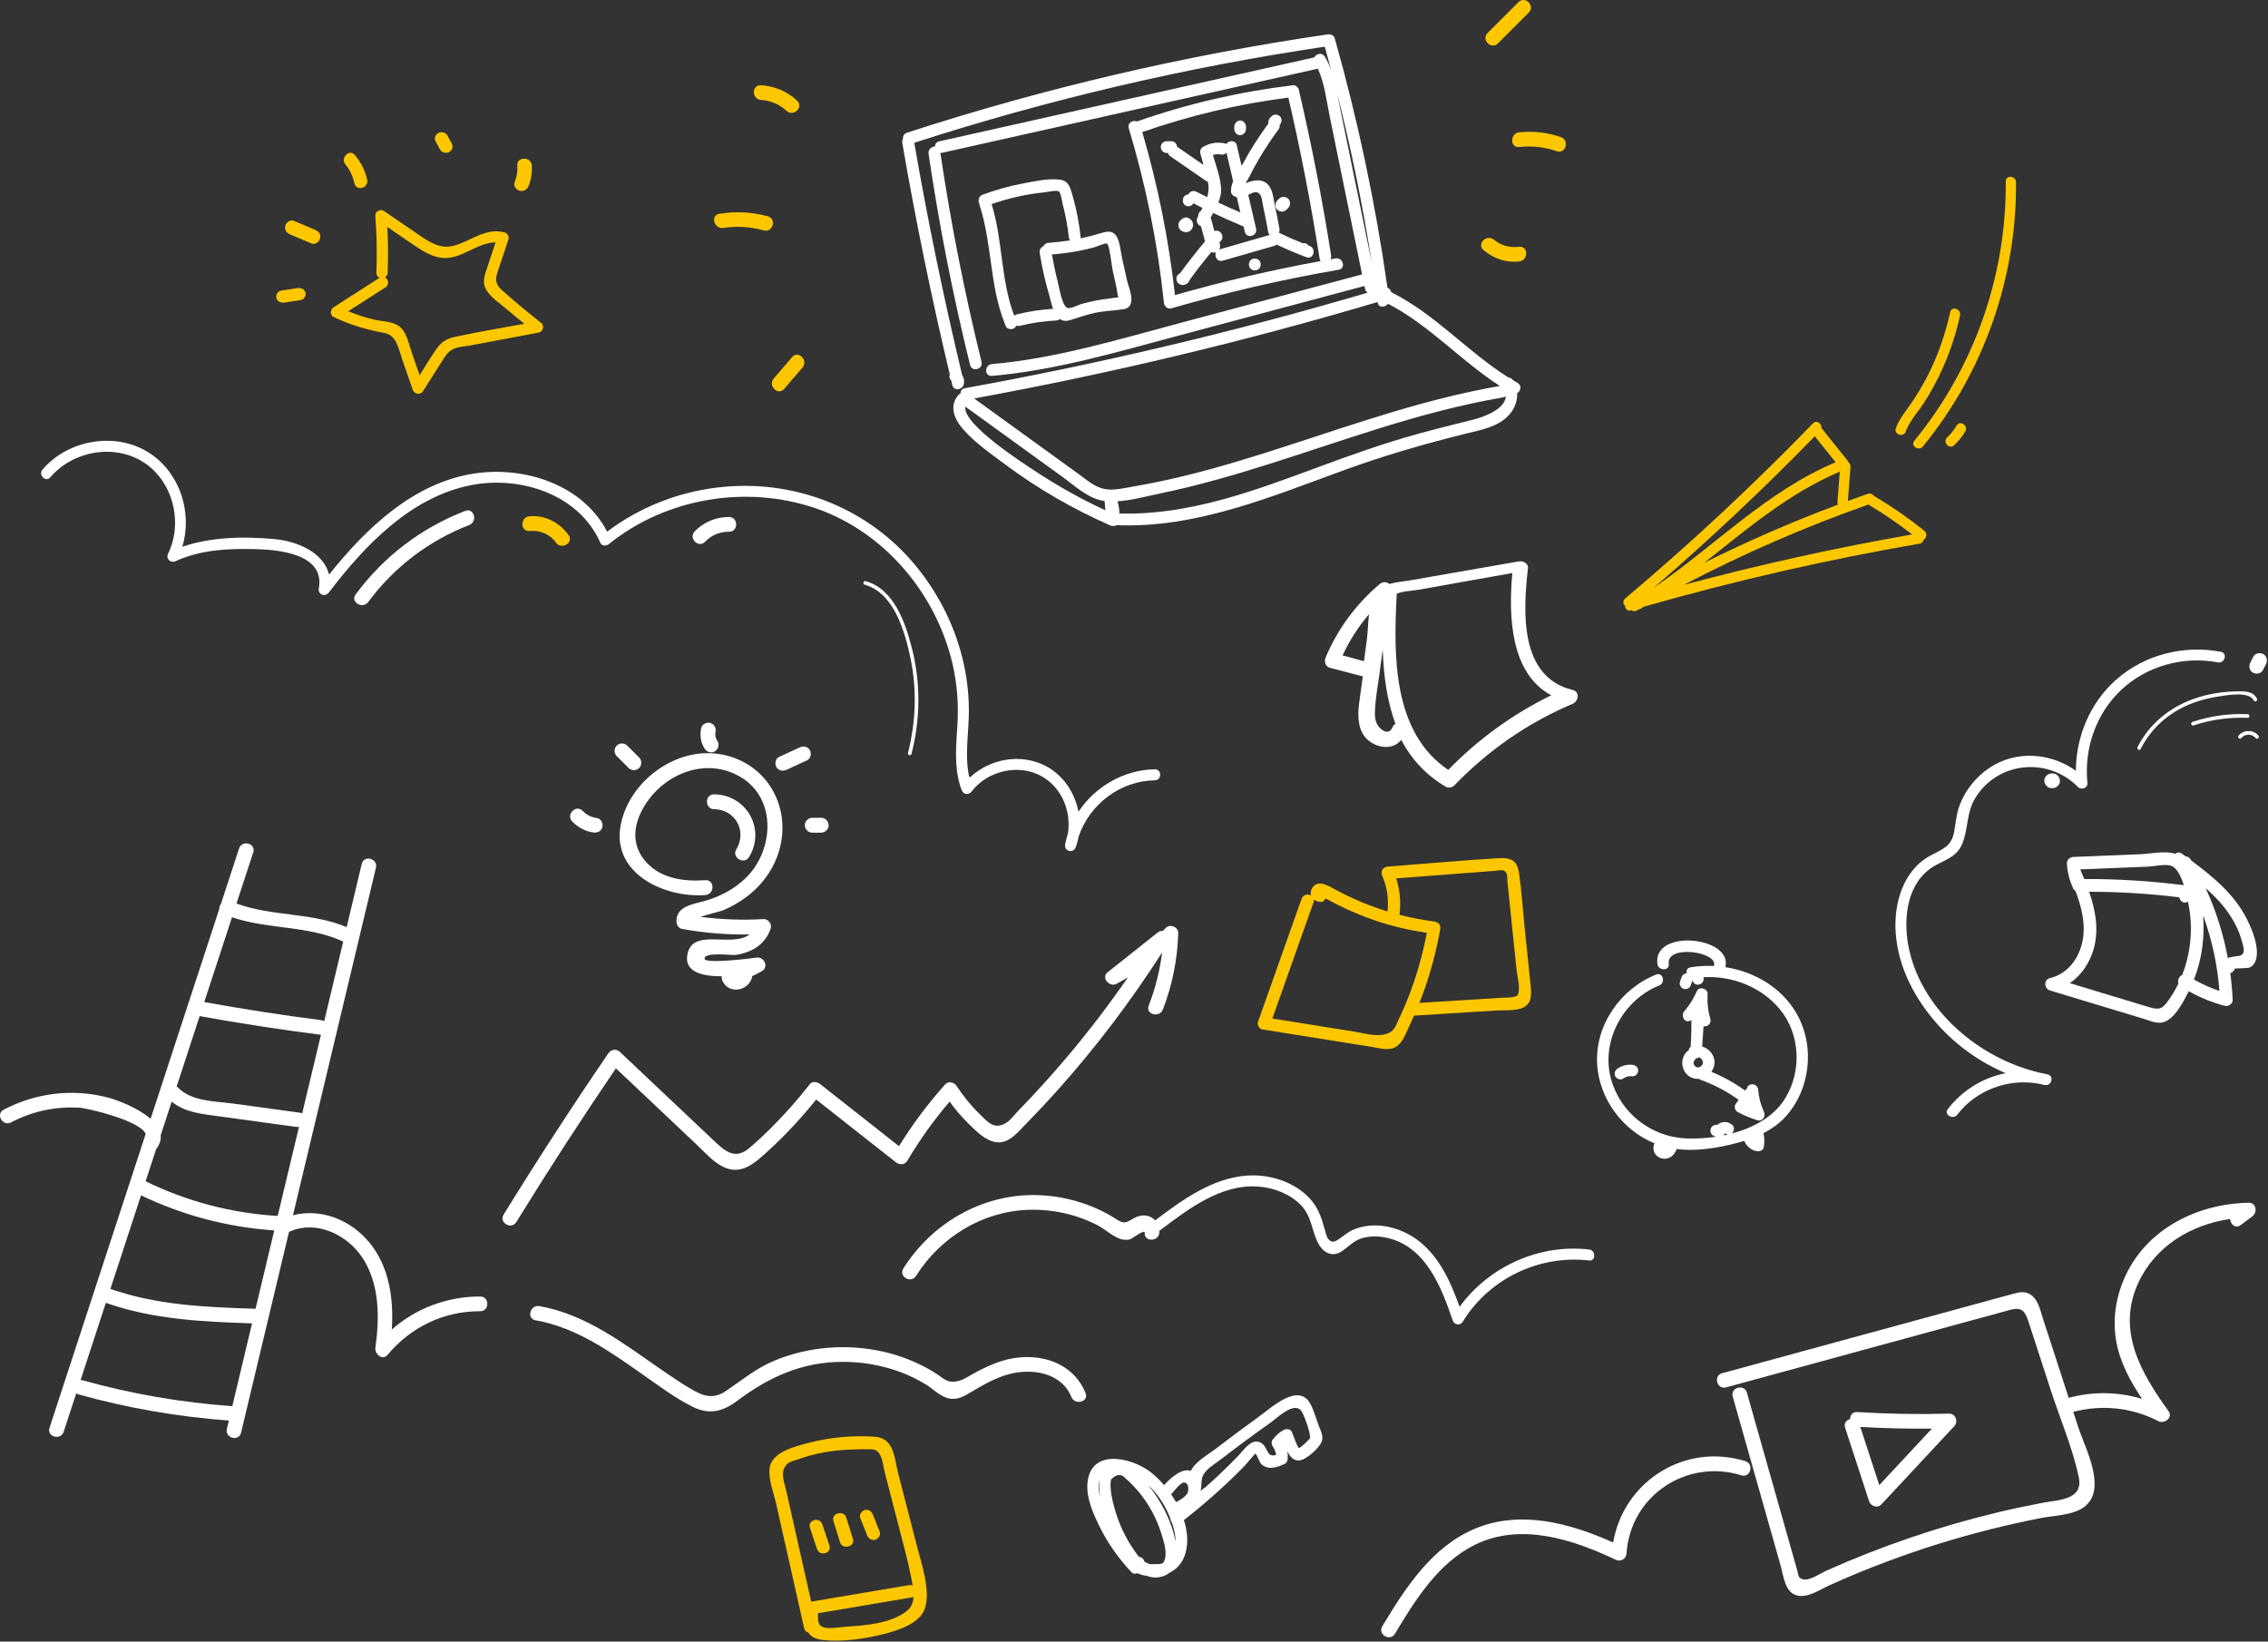 <?xml version="1.0" encoding="UTF-8" standalone="no"?>
<!DOCTYPE svg PUBLIC "-//W3C//DTD SVG 1.1//EN" "http://www.w3.org/Graphics/SVG/1.1/DTD/svg11.dtd">
<svg width="100%" height="100%" viewBox="0 0 1499 1085" version="1.1" xmlns="http://www.w3.org/2000/svg" xmlns:xlink="http://www.w3.org/1999/xlink" xml:space="preserve" xmlns:serif="http://www.serif.com/" style="fill-rule:evenodd;clip-rule:evenodd;stroke-linejoin:round;stroke-miterlimit:2;">
    <rect x="0" y="0" width="1499" height="1085" fill="#333333" stroke="none"/>
    <g transform="matrix(1,0,0,1,-1815.84,-594)">
        <g transform="matrix(2,0,0,2,3025.09,1599.77)">
            <clipPath id="_clip1">
                <path d="M33.818,-30.77C28.017,-24.546 22.218,-18.322 16.418,-12.097C14.326,-18.507 12.234,-24.917 10.142,-31.327C18.031,-30.864 25.92,-30.682 33.818,-30.77ZM5.132,-31.042C7.771,-22.958 10.409,-14.873 13.047,-6.787C13.591,-5.122 15.803,-4.319 17.105,-5.716C25.138,-14.335 33.169,-22.955 41.201,-31.574C42.583,-33.058 41.661,-35.779 39.484,-35.718C29.351,-35.438 19.231,-35.61 9.115,-36.234C7.541,-36.332 6.767,-35.146 6.78,-33.922C5.593,-33.614 4.641,-32.549 5.132,-31.042Z"/>
            </clipPath>
            <g clip-path="url(#_clip1)">
                <rect x="0" y="-41.24" width="46.855" height="41.24" style="fill:#fff;"/>
            </g>
        </g>
        <g transform="matrix(2,0,0,2,0,0)">
            <clipPath id="_clip2">
                <rect x="1364.35" y="778.308" width="122.042" height="59.769" clip-rule="nonzero"/>
            </clipPath>
            <g clip-path="url(#_clip2)">
                <g transform="matrix(1,0,0,1,1359.35,843.077)">
                    <clipPath id="_clip3">
                        <path d="M125.346,-63.205C105.213,-69.42 85.108,-56.424 81.666,-36.329C67.353,-42.746 50.918,-47.197 35.86,-40.828C21.728,-34.853 12.953,-21.258 5.362,-8.612C3.75,-5.925 7.948,-3.481 9.556,-6.16C16.307,-17.409 23.882,-29.614 36.066,-35.607C51.055,-42.98 68.325,-37.378 82.429,-30.651C84.142,-29.834 85.95,-30.827 86.081,-32.747C87.399,-51.817 105.921,-64.121 124.056,-58.523C127.049,-57.6 128.328,-62.285 125.346,-63.205Z"/>
                    </clipPath>
                    <g clip-path="url(#_clip3)">
                        <rect x="4.647" y="-65.077" width="123" height="61" style="fill:#fff;"/>
                    </g>
                </g>
            </g>
        </g>
        <g transform="matrix(2,0,0,2,0,0)">
            <clipPath id="_clip4">
                <rect x="1475.31" y="694.479" width="178.003" height="129.954" clip-rule="nonzero"/>
            </clipPath>
            <g clip-path="url(#_clip4)">
                <g transform="matrix(1,0,0,1,1470.31,829.433)">
                    <clipPath id="_clip5">
                        <path d="M180.68,-134.955C163.991,-134.647 147.399,-126.561 140.069,-110.965C136.865,-104.146 135.628,-96.459 136.985,-89.019C138.245,-82.109 141.619,-75.94 145.493,-70.138C137.628,-72.498 129.32,-72.66 121.249,-70.485C118.442,-79.11 115.637,-87.736 112.832,-96.362C111.832,-99.436 111.028,-104.085 107.38,-105.193C105.46,-105.776 103.33,-104.951 101.512,-104.478C98.405,-103.669 95.317,-102.789 92.219,-101.944C63.718,-94.17 35.218,-86.395 6.718,-78.621C3.707,-77.799 4.985,-73.114 8.009,-73.939C29.075,-79.685 50.139,-85.43 71.204,-91.178C81.428,-93.966 91.651,-96.754 101.875,-99.543C106.182,-100.718 106.972,-98.691 108.149,-95.071C108.922,-92.693 109.696,-90.314 110.47,-87.937C112.114,-82.883 113.758,-77.83 115.401,-72.778C118.444,-63.421 122.589,-53.829 124.582,-44.194C126.127,-36.729 117.879,-36.789 112.619,-35.798C107.63,-34.856 102.662,-33.796 97.724,-32.615C78.341,-27.983 59.423,-21.519 41.223,-13.4C39.293,-12.539 35.629,-9.972 33.531,-10.507C31.741,-10.965 32.058,-11.641 31.556,-13.41C31.116,-14.965 30.675,-16.521 30.234,-18.075C28.56,-23.986 26.887,-29.896 25.211,-35.805C21.775,-47.937 18.338,-60.069 14.901,-72.2C14.051,-75.202 9.364,-73.925 10.219,-70.909C13.832,-58.155 17.445,-45.402 21.058,-32.648C22.732,-26.739 24.407,-20.829 26.081,-14.918C27.041,-11.531 27.408,-6.159 31.54,-5.158C35.063,-4.306 39.035,-7.111 42.039,-8.473C48.379,-11.345 54.815,-13.997 61.331,-16.435C72.52,-20.62 83.947,-24.18 95.534,-27.082C101.039,-28.461 106.58,-29.693 112.15,-30.778C116.604,-31.644 122.711,-31.63 126.464,-34.512C134.082,-40.36 126.646,-53.889 124.434,-60.691C123.875,-62.411 123.316,-64.13 122.756,-65.849C132.264,-68.322 142.085,-67.317 150.926,-62.765C152.894,-61.751 155.777,-63.968 154.247,-66.086C145.055,-78.819 136.989,-92.771 144.261,-108.513C149.9,-120.718 161.768,-127.731 174.59,-129.593C174.668,-127.871 176.35,-126.278 178.074,-127.567C179.351,-128.521 180.627,-129.475 181.905,-130.43C183.696,-131.769 183.304,-135.003 180.68,-134.955Z"/>
                    </clipPath>
                    <g clip-path="url(#_clip5)">
                        <rect x="4.694" y="-135.433" width="179" height="131" style="fill:#fff;"/>
                    </g>
                </g>
            </g>
        </g>
        <g transform="matrix(2,0,0,2,0,0)">
            <clipPath id="_clip6">
                <rect x="1267.24" y="758.1" width="77.691" height="60.21" clip-rule="nonzero"/>
            </clipPath>
            <g clip-path="url(#_clip6)">
                <g transform="matrix(1,0,0,1,1262.24,823.31)">
                    <clipPath id="_clip7">
                        <path d="M9.033,-37.193C8.894,-36.297 8.863,-35.379 8.924,-34.495C8.99,-33.519 9.108,-32.545 9.251,-31.576C8.73,-33.466 8.464,-35.472 9.033,-37.193ZM31.927,-25.755C32.102,-25.35 32.276,-24.931 32.447,-24.502C32.443,-24.02 32.64,-23.528 32.955,-23.136C33.664,-21.1 34.187,-18.908 34.161,-16.791C32.932,-23.559 29.476,-30.215 25.139,-35.486C28.063,-32.806 30.355,-29.394 31.927,-25.755ZM37.023,-36.396C38.305,-36.297 38.609,-34.701 38.204,-33.035C38.2,-33.028 38.198,-33.021 38.193,-33.015C37.424,-31.633 35.844,-30.673 34.307,-29.903C33.815,-30.771 33.287,-31.617 32.73,-32.434C33.812,-33.83 35.951,-36.479 37.023,-36.396ZM44.263,-40.181C45.644,-41.709 47.836,-43.015 49.446,-44.263C52.061,-46.287 54.698,-48.281 57.357,-50.245C60.015,-52.21 62.696,-54.143 65.397,-56.047C67.572,-57.581 72.899,-62.915 75.492,-60.328C76.545,-59.278 78.975,-52.216 78.579,-51.018C78.449,-50.624 75.326,-47.721 74.97,-47.772C74.46,-47.847 72.868,-52.482 72.595,-53.092C72.156,-54.076 70.828,-54.21 69.992,-53.781C68.355,-52.941 67.272,-51.909 66.177,-50.435C65.81,-49.942 65.821,-48.992 66.177,-48.497C66.857,-47.553 67.254,-46.575 67.382,-45.497C63.886,-44.389 64.887,-48.774 61.793,-49.765C58.912,-50.687 56.673,-47.048 55.016,-45.334C51.455,-41.649 47.749,-38.112 43.918,-34.718C43.738,-34.643 43.56,-34.546 43.389,-34.403L42.468,-33.631C42.543,-33.979 42.603,-34.337 42.632,-34.712C42.801,-36.974 42.58,-38.318 44.263,-40.181ZM28.975,-9.433C28.894,-9.417 27.156,-9.384 25.709,-9.386C25.066,-9.609 24.425,-9.903 23.822,-10.228C23.716,-11.154 22.899,-11.752 22.044,-11.832C18.651,-16.213 16.032,-21.136 14.405,-26.478C13.622,-29.046 12.885,-31.802 12.729,-34.495C12.611,-35.489 12.671,-36.475 12.909,-37.454C14.709,-39.234 16.289,-39.327 17.648,-37.734C18.57,-36.984 19.423,-36.116 20.242,-35.257C24.148,-31.163 27.152,-26.214 29.007,-20.848C29.876,-18.334 31.031,-14.938 30.853,-12.253C30.771,-11.026 30.419,-10.202 29.891,-9.686C29.599,-9.583 29.295,-9.497 28.975,-9.433ZM56.726,-41.61C57.137,-42.03 60.481,-45.972 60.571,-45.959C60.852,-45.919 61.991,-42.984 62.402,-42.564C64.639,-40.282 67.816,-41.372 70.277,-42.57C70.896,-42.871 71.176,-43.583 71.219,-44.228C71.278,-45.106 71.241,-45.917 71.104,-46.69C72.065,-44.755 73.411,-43.211 75.643,-43.793C77.776,-44.349 81.927,-47.968 82.564,-50.203C83.033,-51.846 82.089,-53.557 81.537,-55.025C80.646,-57.397 79.941,-60.019 78.78,-62.267C77.351,-65.035 74.892,-65.794 71.987,-64.783C67.87,-63.35 64.11,-59.835 60.591,-57.312C56.177,-54.148 51.822,-50.903 47.526,-47.579C44.966,-45.597 40.68,-43.338 39.207,-40.202C36.538,-41.277 32.732,-38.175 30.379,-35.51C28.934,-37.201 27.386,-38.687 25.828,-39.881C19.48,-44.743 6.034,-47.735 5.05,-36.149C4.632,-31.233 6.892,-26.256 8.988,-21.946C11.7,-16.373 15.303,-11.335 19.515,-6.821C20.157,-6.133 20.945,-6.106 21.581,-6.433C22.402,-5.965 23.443,-5.697 24.512,-5.558C26.101,-4.989 27.787,-4.793 29.565,-5.264C30.532,-5.52 31.356,-5.945 32.05,-6.496C34.67,-7.74 36.629,-10.044 37.47,-13.109C38.414,-16.551 38.08,-20.305 36.927,-23.954C43.883,-29.424 50.518,-35.281 56.726,-41.61Z"/>
                    </clipPath>
                    <g clip-path="url(#_clip7)">
                        <rect x="4.76" y="-65.31" width="78" height="61" style="fill:#fff;"/>
                    </g>
                </g>
            </g>
        </g>
        <g transform="matrix(2,0,0,2,0,0)">
            <clipPath id="_clip8">
                <rect x="1206.06" y="685.429" width="228.712" height="49.25" clip-rule="nonzero"/>
            </clipPath>
            <g clip-path="url(#_clip8)">
                <g transform="matrix(1,0,0,1,1201.06,739.679)">
                    <clipPath id="_clip9">
                        <path d="M142.541,-31.71C144.164,-28.67 147.127,-27.086 150.259,-29.156C152.701,-30.769 154.172,-32.708 157.14,-33.54C159.883,-34.307 162.827,-34.192 165.576,-33.525C178.15,-30.476 183.197,-17.275 186.937,-6.302C187.436,-4.841 189.411,-4.489 190.251,-5.87C198.911,-20.094 215.478,-28.033 231.983,-26.129C234.297,-25.863 234.278,-29.491 231.983,-29.755C215.485,-31.659 198.9,-24.113 189.202,-10.81C186.406,-18.64 182.909,-26.589 176.446,-31.99C170.463,-36.991 161.541,-39.446 154.123,-36.31C152.317,-35.546 151.004,-34.362 149.434,-33.262C148.104,-32.331 146.992,-31.807 145.859,-33.17C145.197,-33.967 144.926,-35.409 144.645,-36.391C143.57,-40.162 142.577,-43.414 139.885,-46.406C134.781,-52.08 126.459,-54.723 118.972,-54.181C107.4,-53.342 97.565,-46.146 88.615,-39.389C87.889,-40.166 86.923,-40.733 85.756,-40.933C84.321,-41.18 82.667,-40.755 81.421,-40.017C78.871,-38.505 78.291,-38.152 75.75,-39.783C67.857,-44.849 58.477,-47.582 49.111,-47.736C31.303,-48.03 14.782,-38.421 5.384,-23.467C3.716,-20.813 7.915,-18.375 9.576,-21.016C17.614,-33.805 31.52,-42.367 46.741,-42.868C54.726,-43.131 62.824,-41.337 69.891,-37.587C72.636,-36.13 75.496,-33.083 78.666,-32.961C79.394,-32.933 79.822,-32.936 80.537,-33.206C80.867,-33.33 85.25,-36.563 85.146,-35.328C84.887,-32.214 89.744,-32.231 90.001,-35.328C90.019,-35.533 90.003,-35.732 89.998,-35.933C90.023,-35.948 90.047,-35.958 90.071,-35.976C99.395,-43.02 110.371,-51.528 122.774,-50.543C127.851,-50.14 133.075,-48.159 136.698,-44.498C140.388,-40.771 140.217,-36.066 142.541,-31.71Z"/>
                    </clipPath>
                    <g clip-path="url(#_clip9)">
                        <rect x="4.941" y="-54.679" width="229" height="50" style="fill:#fff;"/>
                    </g>
                </g>
            </g>
        </g>
        <g transform="matrix(2,0,0,2,0,0)">
            <clipPath id="_clip10">
                <rect x="1435.68" y="607.806" width="69.711" height="72.123" clip-rule="nonzero"/>
            </clipPath>
            <g clip-path="url(#_clip10)">
                <g transform="matrix(1,0,0,1,1430.68,684.929)">
                    <g>
                        <clipPath id="_clip11">
                            <path d="M27.239,-8.78C27.24,-8.777 27.241,-8.774 27.243,-8.771C27.243,-8.771 27.243,-8.772 27.242,-8.772C27.119,-8.845 27.112,-8.851 27.239,-8.78ZM46.963,-12.833C47.048,-12.993 47.102,-13.168 47.141,-13.347C47.152,-13.354 47.163,-13.361 47.179,-13.371C47.179,-13.371 47.181,-13.372 47.182,-13.372C47.193,-13.372 47.203,-13.371 47.212,-13.371C47.239,-13.363 47.265,-13.355 47.278,-13.351C47.564,-13.173 47.882,-13.051 48.208,-13.005C47.767,-12.902 47.325,-12.807 46.883,-12.718C46.909,-12.758 46.94,-12.791 46.963,-12.833ZM24.011,-10.082C23.861,-9.776 23.753,-9.451 23.697,-9.123C23.432,-7.587 24.167,-6.099 25.582,-5.41C28.069,-4.2 30.63,-5.826 31.303,-8.2C37.241,-7.45 43.388,-8.339 49.163,-9.692C50.659,-10.043 52.157,-10.443 53.633,-10.904C54.392,-9.175 55.871,-7.802 57.797,-7.498C58.716,-7.353 59.928,-7.723 60.11,-8.809C60.372,-10.385 60.354,-11.916 60.013,-13.464C62.855,-14.922 65.465,-16.787 67.629,-19.247C75.347,-28.025 76.908,-41.5 71.566,-51.862C66.798,-61.111 57.434,-66.765 47.416,-68.308C49.957,-78.421 23.421,-81.172 24.952,-69.392C25.258,-67.029 29.022,-66.999 28.711,-69.392C27.858,-75.957 45.204,-73.342 43.635,-68.777C43.625,-68.749 43.625,-68.724 43.616,-68.696C41.038,-68.824 38.45,-68.682 35.916,-68.259C34.781,-68.07 34.423,-67.149 34.61,-66.279C33.832,-66.223 33.179,-65.721 32.914,-64.926C32.746,-64.426 32.579,-63.925 32.412,-63.425C32.099,-62.493 32.771,-61.333 33.724,-61.116C34.763,-60.881 35.702,-61.429 36.035,-62.427C36.203,-62.927 36.371,-63.428 36.538,-63.928C36.755,-63.135 37.496,-62.475 38.347,-62.513C39.366,-62.558 40.227,-63.337 40.227,-64.39L40.227,-64.891C40.227,-64.925 40.219,-64.959 40.216,-64.992C49.672,-65.531 59.37,-61.751 65.446,-54.364C72.156,-46.205 72.702,-34.082 67.282,-25.104C63.563,-18.946 56.777,-15.238 49.492,-13.324C49.564,-13.381 49.638,-13.436 49.706,-13.508C50.327,-14.184 50.53,-15.515 49.706,-16.164C48.954,-16.754 48.124,-17.159 47.14,-17.128C46.207,-17.098 45.41,-16.76 44.708,-16.175C44.598,-16.193 44.485,-16.209 44.362,-16.209C43.74,-16.209 43.28,-15.958 42.978,-15.588C42.879,-15.483 42.788,-15.368 42.716,-15.232C42.264,-14.379 42.452,-13.134 43.389,-12.663C43.664,-12.525 43.937,-12.388 44.211,-12.251C40.862,-11.755 37.536,-11.594 34.475,-11.712C22.884,-12.159 12.637,-20.185 9.606,-31.44C6.237,-43.942 13.667,-57.498 25.544,-62.248C27.762,-63.135 26.794,-66.768 24.545,-65.868C12.699,-61.131 4.233,-49.042 5.055,-36.087C5.775,-24.732 13.514,-14.348 24.011,-10.082Z"/>
                        </clipPath>
                        <g clip-path="url(#_clip11)">
                            <rect x="4.316" y="-77.929" width="71" height="73" style="fill:#fff;"/>
                        </g>
                    </g>
                </g>
                <g transform="matrix(1,0,0,1,1458.85,672.305)">
                    <clipPath id="_clip12">
                        <path d="M10.978,-22.793C9.475,-21.874 8.011,-23.844 9.155,-25.034C9.313,-25.199 9.422,-25.373 9.507,-25.549C9.884,-25.57 10.257,-25.685 10.576,-25.892C11.828,-25.404 12.412,-23.67 10.978,-22.793ZM7.866,-30.913C7.829,-30.382 7.791,-29.852 7.754,-29.323C7.358,-29.039 7.16,-28.614 7.127,-28.16C6.898,-28.067 6.672,-27.918 6.463,-27.7C4.721,-25.886 4.534,-23.104 5.906,-21.006C6.955,-19.401 8.714,-18.657 10.484,-18.785C10.653,-18.645 10.85,-18.523 11.089,-18.437C15.59,-16.824 19.774,-14.627 23.621,-11.837C23.284,-11.356 22.947,-10.876 22.611,-10.397C22.036,-9.578 22.443,-8.274 23.294,-7.817C25.407,-6.681 27.55,-5.789 29.854,-5.09C31.584,-4.565 32.644,-6.459 32.003,-7.859C30.925,-10.216 30.31,-12.588 30.086,-15.162C29.887,-17.443 26.714,-17.6 26.322,-15.486C26.147,-15.356 25.981,-15.199 25.836,-14.991C25.814,-14.963 25.793,-14.935 25.773,-14.906C22.279,-17.406 18.59,-19.456 14.619,-21.095C15.705,-22.582 16.02,-24.543 15.215,-26.315C14.493,-27.902 13.142,-28.985 11.571,-29.464C11.576,-29.525 11.58,-29.585 11.584,-29.646C11.595,-29.715 11.613,-29.778 11.618,-29.849C11.641,-30.204 11.655,-30.558 11.674,-30.913C11.797,-32.649 11.92,-34.386 12.043,-36.123L12.46,-36.116C13.691,-36.097 14.631,-37.337 14.295,-38.502C13.5,-41.267 13.212,-43.951 13.376,-46.819C13.479,-48.604 10.586,-49.503 9.829,-47.771C8.751,-45.306 7.428,-43.134 5.641,-41.095C4.537,-39.837 5.57,-37.157 7.493,-37.945C7.667,-38.016 7.841,-38.088 8.016,-38.159C8.057,-35.743 8.001,-33.33 7.866,-30.913Z"/>
                    </clipPath>
                    <g clip-path="url(#_clip12)">
                        <rect x="0" y="-53.702" width="37.192" height="53.702" style="fill:#fff;"/>
                    </g>
                </g>
                <g transform="matrix(1,0,0,1,1436.51,658.709)">
                    <clipPath id="_clip13">
                        <path d="M5.927,-8.54C5.091,-7.959 4.71,-6.879 5.251,-5.949C5.735,-5.115 6.988,-4.685 7.828,-5.27C8.795,-5.939 9.717,-6.157 10.885,-6.027C11.898,-5.914 12.769,-6.977 12.769,-7.921C12.769,-9.037 11.901,-9.701 10.885,-9.814C9.157,-10.006 7.355,-9.531 5.927,-8.54Z"/>
                    </clipPath>
                    <g clip-path="url(#_clip13)">
                        <rect x="0" y="-14.856" width="17.769" height="14.856" style="fill:#fff;"/>
                    </g>
                </g>
            </g>
        </g>
        <g transform="matrix(2,0,0,2,0,0)">
            <clipPath id="_clip14">
                <rect x="1534.3" y="511.668" width="108.851" height="154.456" clip-rule="nonzero"/>
            </clipPath>
            <g clip-path="url(#_clip14)">
                <g transform="matrix(1,0,0,1,1529.3,671.124)">
                    <clipPath id="_clip15">
                        <path d="M18.993,-35.509C25.197,-28.578 32.903,-23.093 41.42,-19.472C33.961,-18.006 27.113,-13.853 22.312,-7.593C20.893,-5.742 24.041,-3.932 25.443,-5.762C31.635,-13.838 42.037,-17.708 51.949,-16.058C52.735,-15.878 53.527,-15.712 54.323,-15.565C56.584,-15.144 57.577,-18.466 55.286,-19.061C54.443,-19.281 53.595,-19.456 52.747,-19.602C32.991,-24.223 14.266,-39.71 9.603,-59.963C7.532,-68.957 8.224,-80.686 16.131,-86.791C19.923,-89.719 24.921,-90.229 26.99,-95.056C29.104,-99.985 28.394,-105.334 31.233,-110.14C38.528,-122.486 55.419,-124.13 65.351,-114.012C66.374,-112.971 68.611,-113.68 68.447,-115.293C67.29,-126.655 71.208,-138.173 79.563,-146.082C88.015,-154.085 100.211,-157.381 111.579,-155.224C113.861,-154.791 114.837,-158.286 112.544,-158.721C100.221,-161.059 87.257,-157.791 77.826,-149.407C69.334,-141.857 64.639,-130.669 64.628,-119.399C56.357,-125.378 44.87,-126.253 36.112,-120.402C31.579,-117.373 28.035,-112.958 26.147,-107.836C25.086,-104.956 24.944,-102.001 24.362,-99.018C23.455,-94.375 20.434,-93.447 16.72,-91.471C7.44,-86.534 4.365,-75.427 5.106,-65.58C5.958,-54.279 11.523,-43.857 18.993,-35.509Z"/>
                    </clipPath>
                    <g clip-path="url(#_clip15)">
                        <rect x="4.698" y="-160.124" width="110" height="156" style="fill:#fff;"/>
                    </g>
                </g>
            </g>
        </g>
        <g transform="matrix(2,0,0,2,3218.45,1099.68)">
            <clipPath id="_clip16">
                <path d="M5.071,-5.92C4.721,-5.224 5.767,-4.609 6.119,-5.308C9.193,-11.4 14.096,-16.153 20.228,-19.158C23.747,-20.882 27.571,-21.992 31.436,-22.599C34.266,-23.043 41.834,-24.57 43.501,-21.353C43.86,-20.659 44.908,-21.272 44.55,-21.965C43.271,-24.433 40.597,-24.396 38.079,-24.366C33.207,-24.309 28.285,-23.53 23.688,-21.902C15.635,-19.051 8.936,-13.58 5.071,-5.92Z"/>
            </clipPath>
            <g clip-path="url(#_clip16)">
                <rect x="0" y="-29.373" width="49.624" height="29.373" style="fill:#fff;"/>
            </g>
        </g>
        <g transform="matrix(2,0,0,2,3254.07,1083.55)">
            <clipPath id="_clip17">
                <path d="M23.649,-8.766C17.395,-9.013 11.364,-8.166 5.419,-6.204C4.681,-5.96 4.998,-4.787 5.744,-5.034C11.569,-6.956 17.52,-7.793 23.649,-7.552C24.43,-7.521 24.429,-8.735 23.649,-8.766Z"/>
            </clipPath>
            <g clip-path="url(#_clip17)">
                <rect x="0" y="-13.808" width="29.235" height="13.808" style="fill:#fff;"/>
            </g>
        </g>
        <g transform="matrix(2,0,0,2,3285.12,1092.31)">
            <clipPath id="_clip18">
                <path d="M5.149,-6.082C4.655,-5.484 5.509,-4.62 6.007,-5.224C7.251,-6.732 9.596,-6.721 10.832,-5.206C11.324,-4.6 12.179,-5.464 11.689,-6.064C10.067,-8.056 6.784,-8.063 5.149,-6.082Z"/>
            </clipPath>
            <g clip-path="url(#_clip18)">
                <rect x="0" y="-12.563" width="16.836" height="12.563" style="fill:#fff;"/>
            </g>
        </g>
        <g transform="matrix(2,0,0,2,3292.55,1049.2)">
            <clipPath id="_clip19">
                <path d="M6.169,-5.303C7.278,-4.717 8.875,-4.965 9.491,-6.173C9.82,-6.819 10.148,-7.464 10.477,-8.109C11.053,-9.239 10.81,-10.794 9.606,-11.431C8.498,-12.015 6.9,-11.768 6.284,-10.56C5.955,-9.915 5.627,-9.269 5.299,-8.624C4.723,-7.494 4.965,-5.939 6.169,-5.303Z"/>
            </clipPath>
            <g clip-path="url(#_clip19)">
                <rect x="0" y="-16.733" width="15.775" height="16.733" style="fill:#fff;"/>
            </g>
        </g>
        <g transform="matrix(2,0,0,2,3156.99,1124.91)">
            <clipPath id="_clip20">
                <path d="M7.43,-9.856C6.16,-9.856 4.944,-8.74 5.002,-7.428C5.062,-6.113 6.069,-5 7.43,-5L7.753,-5C9.024,-5 10.24,-6.117 10.181,-7.428C10.122,-8.744 9.115,-9.856 7.753,-9.856L7.43,-9.856Z"/>
            </clipPath>
            <g clip-path="url(#_clip20)">
                <rect x="0" y="-14.856" width="15.183" height="14.856" style="fill:#fff;"/>
            </g>
        </g>
        <g transform="matrix(2,0,0,2,0,0)">
            <clipPath id="_clip21">
                <rect x="1583.83" y="578.676" width="69.922" height="56.326" clip-rule="nonzero"/>
            </clipPath>
            <g clip-path="url(#_clip21)">
                <g transform="matrix(1,0,0,1,1578.83,640.002)">
                    <clipPath id="_clip22">
                        <path d="M67.42,-38.219C68.413,-36.402 69.236,-34.488 69.797,-32.492C70.349,-30.529 71.563,-27.596 69.086,-27.129C67.614,-26.851 66.327,-26.866 65.322,-26.374C63.837,-34.355 61.382,-42.108 57.99,-49.495C61.698,-46.232 65.032,-42.592 67.42,-38.219ZM56.893,-30.113C57.297,-33.231 57.423,-36.825 57.164,-40.485C60.071,-32.481 61.887,-24.108 62.543,-15.525C59.611,-16.507 56.82,-17.758 54.13,-19.294C55.486,-22.768 56.412,-26.402 56.893,-30.113ZM45.737,-12.475C43.708,-9.63 42.768,-9.121 39.326,-10.161C30.578,-12.806 21.83,-15.452 13.083,-18.098C17.019,-20.747 19.802,-24.981 21.063,-29.704C22.731,-35.952 21.554,-42.288 19.477,-48.303C29.439,-48.283 39.382,-47.682 49.27,-46.462C49.543,-45.162 50.814,-44.138 52.129,-45.061C52.155,-44.94 52.182,-44.813 52.205,-44.705C53.198,-40.113 53.353,-35.331 52.755,-30.674C52.323,-27.306 51.485,-23.968 50.239,-20.801C49.221,-20.39 48.585,-19.072 48.996,-17.979C48.967,-17.922 48.942,-17.862 48.914,-17.806C47.995,-15.95 46.941,-14.161 45.737,-12.475ZM39.003,-56.603C41.132,-56.689 44.545,-57.549 46.564,-56.887C48.496,-56.252 49.841,-53.388 50.762,-50.476C39.846,-51.853 28.887,-52.549 17.882,-52.507C17.449,-53.561 17.004,-54.6 16.554,-55.624C16.551,-55.645 16.548,-55.666 16.544,-55.687C21.28,-55.88 26.014,-56.073 30.749,-56.265C33.501,-56.378 36.252,-56.49 39.003,-56.603ZM52.998,-58.997C52.585,-59.687 51.975,-59.977 51.357,-59.994C50.958,-60.287 50.556,-60.58 50.159,-60.87C49.346,-61.462 48.548,-61.33 47.974,-60.851C44.475,-61.937 39.696,-60.84 36.527,-60.711C29.099,-60.407 21.67,-60.105 14.242,-59.803C13.155,-59.758 12.082,-58.873 12.144,-57.698C12.305,-54.673 12.971,-52.082 14.241,-49.337C14.385,-49.026 14.651,-48.774 14.964,-48.595C16.992,-43.263 18.422,-37.533 17.285,-31.957C16.11,-26.197 12.365,-21.13 6.497,-19.752C4.416,-19.263 4.588,-16.271 6.497,-15.693L26.607,-9.612C30.217,-8.52 33.827,-7.428 37.436,-6.337C39.332,-5.763 41.656,-4.658 43.686,-5.104C47.638,-5.971 50.603,-11.904 52.262,-15.125C52.313,-15.227 52.359,-15.33 52.41,-15.432C56.147,-13.332 60.082,-11.725 64.259,-10.604C65.525,-10.264 66.978,-11.249 66.915,-12.633C66.78,-15.587 66.511,-18.521 66.12,-21.429C66.764,-21.577 67.337,-22.025 67.58,-22.847C67.648,-23.076 71.905,-22.92 72.619,-23.294C73.831,-23.925 74.49,-25.062 74.748,-26.371C75.55,-30.418 73.416,-35.617 71.673,-39.141C67.609,-47.358 60.452,-53.259 53.207,-58.632C53.137,-58.754 53.07,-58.876 52.998,-58.997Z"/>
                    </clipPath>
                    <g clip-path="url(#_clip22)">
                        <rect x="4.17" y="-62.002" width="71" height="58" style="fill:#fff;"/>
                    </g>
                </g>
            </g>
        </g>
        <g transform="matrix(2,0,0,2,2681.55,1124.53)">
            <clipPath id="_clip23">
                <path d="M45.74,-10.827C27.279,-23.306 27.644,-48.706 28.727,-69.059C30.92,-69.961 33.776,-69.988 35.96,-70.378C39.567,-71.02 43.175,-71.662 46.783,-72.305C53.496,-73.502 60.211,-74.697 66.923,-75.893C65.593,-61.359 66.359,-42.694 79.777,-35.498C67.129,-29.3 55.67,-21.036 45.74,-10.827ZM27.331,-24.944C26.146,-22.175 23.675,-23.822 22.583,-25.385C21.441,-27.025 21.454,-28.849 21.548,-30.797C21.737,-34.77 22.501,-38.773 23.027,-42.714C23.38,-45.358 23.733,-48.001 24.087,-50.644C24.378,-42.134 25.49,-33.63 28.307,-26.023C27.916,-25.843 27.569,-25.5 27.331,-24.944ZM10.827,-48.675C13.151,-53.659 16.073,-58.201 19.567,-62.297C19.208,-59.322 19.164,-56.203 18.834,-53.764C18.519,-51.429 18.205,-49.095 17.889,-46.759C15.535,-47.398 13.18,-48.037 10.827,-48.675ZM86.816,-37.27C69.119,-41.536 70.482,-63.466 72.09,-77.43C72.285,-79.119 70.417,-79.975 69.065,-79.739C56.969,-77.629 44.87,-75.518 32.773,-73.408C30.792,-73.062 28.414,-72.919 26.304,-72.288C25.444,-72.959 24.175,-73.164 23.117,-72.27C15.311,-65.675 9.264,-57.5 5.26,-48.085C4.675,-46.707 5.047,-44.995 6.688,-44.565C10.157,-43.657 13.625,-42.747 17.094,-41.838C17.243,-41.799 17.385,-41.783 17.524,-41.769C17.237,-39.701 16.941,-37.633 16.657,-35.565C16.107,-31.552 15.394,-27.238 17.157,-23.413C19.385,-18.578 26.808,-16.397 30.195,-20.759C33.434,-14.625 38.115,-9.288 44.841,-5.317C45.74,-4.786 47.004,-4.931 47.736,-5.691C58.851,-17.234 72.057,-26.419 86.816,-32.651C88.793,-33.485 89.358,-36.658 86.816,-37.27Z"/>
            </clipPath>
            <g clip-path="url(#_clip23)">
                <rect x="0" y="-84.778" width="93.518" height="84.778" style="fill:#fff;"/>
            </g>
        </g>
        <g transform="matrix(2,0,0,2,0,0)">
            <clipPath id="_clip24">
                <rect x="1073.98" y="603.001" width="223.312" height="98.991" clip-rule="nonzero"/>
            </clipPath>
            <g clip-path="url(#_clip24)">
                <g transform="matrix(1,0,0,1,1068.98,706.992)">
                    <clipPath id="_clip25">
                        <path d="M224.166,-103.3C223.864,-102.981 223.553,-102.678 223.248,-102.366C222.649,-102.389 222.028,-102.224 221.5,-101.803C215.987,-97.426 210.473,-93.048 204.961,-88.672C202.726,-86.896 205.573,-83.618 207.903,-84.859C209.203,-85.55 210.469,-86.287 211.718,-87.047C205.465,-78.015 198.81,-69.268 191.716,-60.869C186.455,-54.64 180.977,-48.592 175.293,-42.747C174.266,-41.693 172.854,-39.806 171.611,-39.017C167.448,-36.374 165.299,-39.314 162.726,-41.788C159.805,-44.597 157.296,-47.726 155.071,-51.111C154.26,-52.342 152.351,-52.829 151.257,-51.602C145.59,-45.242 140.509,-38.447 136.028,-31.218C127.352,-38.049 118.676,-44.878 110,-51.708C109.067,-52.441 107.448,-52.834 106.566,-51.708C102.636,-46.693 98.447,-41.902 93.92,-37.416C91.466,-34.985 88.946,-32.536 86.262,-30.357C81.466,-26.46 77.958,-30.101 74.468,-33.398C64.238,-43.059 54.01,-52.72 43.781,-62.381C42.584,-63.51 40.861,-63.197 39.968,-61.889C28.022,-44.396 16.49,-26.629 5.375,-8.597C3.731,-5.93 7.93,-3.489 9.568,-6.147C20.156,-23.323 31.134,-40.251 42.475,-56.939C48.13,-51.597 53.786,-46.255 59.441,-40.914C62.623,-37.908 65.806,-34.903 68.989,-31.897C71.741,-29.297 74.452,-26.115 77.891,-24.401C84.031,-21.34 88.613,-25.852 92.947,-29.799C98.636,-34.984 103.838,-40.636 108.659,-46.629C117.428,-39.724 126.197,-32.82 134.967,-25.917C136.181,-24.962 137.907,-24.94 138.78,-26.408C142.894,-33.333 147.537,-39.832 152.754,-45.941C154.716,-43.234 156.874,-40.681 159.293,-38.355C161.704,-36.037 164.731,-32.927 168.24,-32.508C172.231,-32.031 175.009,-35.521 177.505,-38.065C181.176,-41.805 184.767,-45.627 188.266,-49.529C201.053,-63.78 212.622,-79.084 222.964,-95.193C222.237,-89.199 220.761,-83.383 218.55,-77.672C217.421,-74.756 222.114,-73.495 223.232,-76.382C226.377,-84.504 228.035,-92.883 228.312,-101.583C228.377,-103.668 225.597,-104.811 224.166,-103.3Z"/>
                    </clipPath>
                    <g clip-path="url(#_clip25)">
                        <rect x="4.017" y="-103.992" width="225" height="99" style="fill:#fff;"/>
                    </g>
                </g>
            </g>
        </g>
        <g transform="matrix(2,0,0,2,0,0)">
            <clipPath id="_clip26">
                <rect x="907.919" y="575.717" width="161.047" height="196.499" clip-rule="nonzero"/>
            </clipPath>
            <g clip-path="url(#_clip26)">
                <g transform="matrix(1,0,0,1,902.919,777.216)">
                    <clipPath id="_clip27">
                        <path d="M81.768,-15.522C65.004,-16.688 48.485,-19.554 32.295,-24.064C32.063,-24.128 31.846,-24.151 31.636,-24.155C34.42,-32.663 37.204,-41.173 39.988,-49.683C40.071,-49.644 40.148,-49.598 40.238,-49.566C55.706,-44.163 72.07,-43.402 88.3,-42.88C86.123,-33.76 83.946,-24.642 81.768,-15.522ZM118.418,-169.039C116.326,-160.276 114.235,-151.511 112.142,-142.749C111.856,-142.915 111.526,-143.032 111.148,-143.081C98.215,-144.74 85.334,-146.742 72.502,-149.058C75.558,-158.402 78.615,-167.744 81.672,-177.087C93.616,-173.024 106.92,-174.41 118.418,-169.039ZM70.984,-144.416C84.29,-142.01 97.651,-139.958 111.065,-138.236C108.997,-129.578 106.931,-120.921 104.864,-112.265C104.65,-112.372 104.413,-112.457 104.126,-112.496C96.842,-113.495 89.558,-114.493 82.274,-115.49C76.377,-116.298 68.307,-116.149 63.894,-120.747C63.728,-120.92 63.552,-121.049 63.374,-121.157C65.911,-128.911 68.446,-136.664 70.984,-144.416ZM56.613,-100.495C57.837,-102.078 58.262,-103.603 58.104,-105.051L61.734,-116.147C66.096,-112.559 71.808,-112.066 77.341,-111.308C85.839,-110.144 94.337,-108.978 102.835,-107.814C103.188,-107.766 103.512,-107.792 103.813,-107.865C101.467,-98.037 99.121,-88.21 96.775,-78.382C81.569,-79.281 66.828,-83.144 53.126,-89.834C54.287,-93.389 55.45,-96.942 56.613,-100.495ZM89.441,-47.661C89.315,-47.682 89.19,-47.708 89.051,-47.711C72.982,-48.222 56.848,-48.897 41.529,-54.248C41.515,-54.254 41.5,-54.254 41.486,-54.259L51.605,-85.188C65.478,-78.544 80.303,-74.633 95.633,-73.598C93.569,-64.952 91.505,-56.306 89.441,-47.661ZM163.701,-51.752C152.854,-51.776 142.515,-47.897 134.491,-40.864C135.106,-51.1 133.672,-61.706 126.918,-69.771C120.735,-77.155 111.017,-80.979 101.821,-78.615C110.96,-116.893 120.098,-155.171 129.236,-193.449C129.961,-196.487 125.28,-197.783 124.554,-194.74C122.89,-187.772 121.227,-180.804 119.563,-173.836C107.96,-178.718 94.901,-177.303 83.157,-181.625C85,-187.259 86.844,-192.893 88.687,-198.526C89.661,-201.503 84.974,-202.779 84.005,-199.817C82.003,-193.7 80.002,-187.583 78,-181.466C77.648,-180.987 77.452,-180.42 77.48,-179.875C69.91,-156.738 62.34,-133.601 54.77,-110.463C50.671,-114.083 43.883,-116.674 40.457,-117.558C28.909,-120.541 16.743,-119.021 6.215,-113.488C3.448,-112.034 5.899,-107.841 8.666,-109.296C15.758,-113.022 23.583,-114.682 31.587,-114.12C33.683,-113.972 51.367,-109.967 53.135,-105.464C52.814,-104.483 52.493,-103.503 52.171,-102.521C52.126,-102.412 52.09,-102.301 52.063,-102.19C41.828,-70.909 31.595,-39.628 21.36,-8.346C20.386,-5.37 25.073,-4.094 26.042,-7.056C27.428,-11.294 28.815,-15.534 30.202,-19.772C30.427,-19.609 30.686,-19.47 31.005,-19.382C47.239,-14.86 63.831,-12.001 80.631,-10.759C80.414,-9.848 80.197,-8.937 79.979,-8.026C79.254,-4.988 83.935,-3.692 84.662,-6.735C89.947,-28.875 95.232,-51.016 100.519,-73.157C100.653,-73.192 100.789,-73.229 100.927,-73.288C109.624,-77.076 119.721,-72.141 124.7,-64.67C130.473,-56.009 130.478,-44.798 129.056,-34.871C128.758,-32.782 131.364,-30.407 133.114,-32.508C140.769,-41.705 151.716,-46.923 163.701,-46.897C166.826,-46.89 166.831,-51.745 163.701,-51.752Z"/>
                    </clipPath>
                    <g clip-path="url(#_clip27)">
                        <rect x="4.081" y="-202.216" width="162" height="198" style="fill:#fff;"/>
                    </g>
                </g>
            </g>
        </g>
        <g transform="matrix(2,0,0,2,2156.27,1536.84)">
            <clipPath id="_clip28">
                <path d="M160.796,-21.633C157.408,-20.564 154.175,-19.006 151.088,-17.261C149.06,-16.113 147.759,-15.145 145.386,-14.847C142.632,-14.501 141.532,-15.948 139.341,-17.366C134.089,-20.765 128.171,-23.207 122.084,-24.632C110.052,-27.447 97.156,-26.508 85.729,-21.773C79.637,-19.249 75.062,-15.378 69.697,-11.741C65.334,-8.785 61.969,-10.108 57.791,-12.609C54.744,-14.433 51.79,-16.403 48.867,-18.418C36.149,-27.186 23.646,-37.02 8.045,-39.787C4.99,-40.329 3.679,-35.651 6.755,-35.105C20.13,-32.733 31.136,-24.944 42.025,-17.292C47.394,-13.52 52.812,-9.447 58.701,-6.503C64.104,-3.803 68.665,-4.919 73.32,-8.421C83.837,-16.333 94.8,-21.342 108.225,-21.369C114.79,-21.381 121.338,-20.24 127.487,-17.93C130.347,-16.855 133.094,-15.505 135.704,-13.918C138.08,-12.473 140.421,-9.995 143.156,-9.319C145.999,-8.617 148.278,-9.932 150.652,-11.357C154.534,-13.685 158.497,-15.943 162.876,-17.202C170.45,-19.38 180.51,-17.958 183.842,-9.755C185.002,-6.897 189.702,-8.146 188.525,-11.045C184.029,-22.11 171.413,-24.98 160.796,-21.633Z"/>
            </clipPath>
            <g clip-path="url(#_clip28)">
                <rect x="0" y="-44.831" width="193.712" height="44.831" style="fill:#fff;"/>
            </g>
        </g>
        <g transform="matrix(2,0,0,2,0,0)">
            <clipPath id="_clip29">
                <rect x="1323.57" y="580.572" width="90.316" height="63.124" clip-rule="nonzero"/>
            </clipPath>
            <g clip-path="url(#_clip29)">
                <g transform="matrix(1,0,0,1,1318.57,648.696)">
                    <clipPath id="_clip30">
                        <path d="M91.249,-24.178C91.022,-22.552 90.884,-22.575 89.253,-22.19C88.255,-21.954 87.036,-22.051 86.01,-21.988C76.808,-21.412 67.607,-20.837 58.405,-20.262C58.652,-20.882 58.898,-21.502 59.136,-22.126C61.904,-29.402 63.916,-36.909 65.287,-44.565C65.544,-46.004 64.706,-46.975 63.303,-47.159C59.434,-47.666 55.604,-48.412 51.834,-49.384C52.344,-53.581 51.993,-57.506 50.755,-61.424C59.306,-62.075 67.858,-62.728 76.409,-63.379C78.782,-63.561 81.155,-63.743 83.528,-63.923C84.424,-63.991 85.705,-64.361 86.522,-63.876C87.719,-63.166 87.395,-61.385 87.541,-60.005C88.056,-55.12 88.552,-50.234 89.058,-45.348C89.535,-40.734 90.013,-36.12 90.491,-31.506C90.714,-29.353 91.551,-26.344 91.249,-24.178ZM51.539,-14.718C50.402,-12.328 50.165,-10.89 47.538,-10.035C44.225,-8.957 40.288,-10.23 36.859,-10.779C33.697,-11.285 30.536,-11.79 27.374,-12.294C21.523,-13.231 15.67,-14.165 9.819,-15.101C14.361,-27.925 18.905,-40.751 23.449,-53.575C23.558,-53.884 23.593,-54.171 23.568,-54.432C24.075,-54.022 24.727,-53.741 25.455,-53.649C26.439,-53.527 27.05,-54.029 27.291,-54.722C27.482,-54.628 27.697,-54.551 27.958,-54.5C28.804,-54.031 29.657,-53.574 30.518,-53.131C31.808,-52.467 33.114,-51.832 34.434,-51.228C37.455,-49.845 40.545,-48.607 43.688,-47.53C49.298,-45.61 55.035,-44.289 60.88,-43.403C59.871,-38.251 58.591,-33.163 56.936,-28.172C55.888,-25.012 54.715,-21.888 53.401,-18.828C52.809,-17.446 52.186,-16.076 51.539,-14.718ZM93.171,-45.348C92.555,-51.296 92.21,-57.35 91.316,-63.262C90.669,-67.539 88.477,-68.335 84.319,-68.082C72.182,-67.344 60.055,-66.231 47.932,-65.307C46.257,-65.179 45.531,-63.69 46.157,-62.223C47.761,-58.455 48.324,-54.533 47.87,-50.497C41.917,-52.311 36.147,-54.709 30.671,-57.691C28.503,-58.873 24.881,-61.263 22.998,-58.246C22.455,-57.373 22.379,-56.514 22.62,-55.777C21.582,-56.342 19.999,-56.121 19.483,-54.665C14.683,-41.117 9.884,-27.57 5.084,-14.022C4.743,-13.058 5.477,-11.667 6.52,-11.501C14.425,-10.238 22.329,-8.974 30.233,-7.711C34.448,-7.038 38.663,-6.364 42.88,-5.689C45.377,-5.291 48.333,-4.331 50.653,-5.748C52.955,-7.152 53.998,-10.353 55.09,-12.65C55.625,-13.775 56.139,-14.911 56.641,-16.053C62.647,-16.428 68.653,-16.804 74.659,-17.179C77.632,-17.364 80.605,-17.551 83.578,-17.737C86.077,-17.893 89.143,-17.637 91.577,-18.309C95.795,-19.474 95.494,-22.896 95.109,-26.62C94.462,-32.863 93.816,-39.106 93.171,-45.348Z"/>
                    </clipPath>
                    <g clip-path="url(#_clip30)">
                        <rect x="4.434" y="-68.696" width="91" height="64" style="fill:#fdc700;"/>
                    </g>
                </g>
            </g>
        </g>
        <g transform="matrix(2,0,0,2,0,0)">
            <clipPath id="_clip31">
                <rect x="1444.38" y="436.403" width="100.111" height="62.593" clip-rule="nonzero"/>
            </clipPath>
            <g clip-path="url(#_clip31)">
                <g transform="matrix(1,0,0,1,0,-4102.6)">
                    <clipPath id="_clip32">
                        <path d="M1525.8,4566.62C1525.64,4566.53 1525.53,4566.43 1525.42,4566.32C1504.43,4573.71 1484.01,4582.6 1464.29,4592.91C1489.21,4586.23 1514.41,4580.66 1539.82,4576.22C1535.34,4572.74 1530.67,4569.53 1525.8,4566.62ZM1515.91,4555.48C1499.16,4562.55 1485.33,4574.34 1471.13,4585.57C1485.51,4578.41 1500.25,4572 1515.29,4566.37C1515.18,4566.13 1515.11,4565.85 1515.14,4565.52C1515.39,4562.18 1515.65,4558.83 1515.91,4555.48ZM1454.36,4593.89C1474.49,4580.09 1491.81,4561.88 1514.53,4552.36C1512.24,4549.5 1509.94,4546.64 1507.64,4543.78C1490.62,4561.26 1472.84,4577.98 1454.36,4593.89ZM1507.06,4539.5C1508.29,4538.23 1509.99,4539.63 1509.83,4541.04C1512.74,4544.67 1515.66,4548.3 1518.57,4551.93C1518.71,4552.1 1518.81,4552.31 1518.88,4552.53C1519.25,4552.83 1519.5,4553.29 1519.45,4553.92C1519.16,4557.66 1518.88,4561.41 1518.59,4565.15C1520.76,4564.36 1522.93,4563.58 1525.11,4562.82C1526.04,4562.49 1526.86,4562.94 1527.3,4563.59C1527.42,4563.63 1527.55,4563.69 1527.68,4563.76C1533.33,4567.13 1538.71,4570.88 1543.83,4575.01C1544.96,4575.93 1544.51,4577.5 1543.58,4578.04C1543.46,4578.62 1543.06,4579.13 1542.29,4579.26C1511.54,4584.57 1481.1,4591.54 1451.1,4600.11C1450.73,4600.35 1450.37,4600.58 1450,4600.81C1449.8,4600.93 1449.6,4601 1449.41,4601.03C1449.22,4601.15 1449.02,4601.25 1448.83,4601.36C1448.17,4601.74 1447.56,4601.62 1447.12,4601.26C1447.04,4601.28 1446.97,4601.3 1446.9,4601.32C1445.73,4601.66 1445.01,4600.79 1444.95,4599.83C1444.3,4599.2 1444.09,4598.14 1444.98,4597.39C1466.63,4579.16 1487.35,4559.84 1507.06,4539.5Z"/>
                    </clipPath>
                    <g clip-path="url(#_clip32)">
                        <rect x="1444" y="4538.6" width="101" height="63" style="fill:#fdc700;"/>
                    </g>
                </g>
            </g>
        </g>
        <g transform="matrix(2,0,0,2,0,0)">
            <clipPath id="_clip33">
                <rect x="1540.17" y="355.421" width="33.974" height="89.766" clip-rule="nonzero"/>
            </clipPath>
            <g clip-path="url(#_clip33)">
                <g transform="matrix(1,0,0,1,0,-4237.39)">
                    <clipPath id="_clip34">
                        <path d="M1540.55,4680.05C1560.28,4655.97 1571.04,4625.45 1570.75,4594.34C1570.73,4592.15 1574.12,4592.39 1574.14,4594.57C1574.44,4626.19 1563.43,4657.45 1543.38,4681.92C1542.01,4683.6 1539.16,4681.74 1540.55,4680.05Z"/>
                    </clipPath>
                    <g clip-path="url(#_clip34)">
                        <rect x="1540" y="4592.39" width="35" height="91" style="fill:#fdc700;"/>
                    </g>
                </g>
            </g>
        </g>
        <g transform="matrix(2,0,0,2,0,-8396.61)">
            <clipPath id="_clip35">
                <path d="M1548.73,4619.53C1547.24,4622.57 1545.59,4625.52 1543.77,4628.36C1541.77,4631.48 1538.97,4634.4 1537.7,4637.92C1536.95,4640 1533.69,4638.9 1534.44,4636.81C1535.52,4633.82 1537.5,4631.47 1539.29,4628.89C1541.39,4625.85 1543.3,4622.68 1544.98,4619.39C1548.37,4612.76 1550.8,4605.71 1552.4,4598.44C1552.87,4596.28 1556.12,4597.4 1555.65,4599.55C1554.13,4606.47 1551.84,4613.17 1548.73,4619.53Z"/>
            </clipPath>
            <g clip-path="url(#_clip35)">
                <rect x="1529.33" y="4592.27" width="31.365" height="51.759" style="fill:#fdc700;"/>
            </g>
        </g>
        <g transform="matrix(2,0,0,2,0,-8313.09)">
            <clipPath id="_clip36">
                <path d="M1557.38,4596.11C1556.38,4597.81 1555.14,4599.34 1553.7,4600.69C1552.07,4602.22 1549.77,4599.62 1551.4,4598.09C1552.63,4596.94 1553.64,4595.64 1554.5,4594.19C1555.63,4592.26 1558.51,4594.19 1557.38,4596.11Z"/>
            </clipPath>
            <g clip-path="url(#_clip36)">
                <rect x="1545.84" y="4588.39" width="16.798" height="17.769" style="fill:#fdc700;"/>
            </g>
        </g>
        <g transform="matrix(2,0,0,2,0,0)">
            <clipPath id="_clip37">
                <rect x="921.515" y="442.671" width="369.799" height="135.586" clip-rule="nonzero"/>
            </clipPath>
            <g clip-path="url(#_clip37)">
                <g transform="matrix(1,0,0,1,916.515,583.257)">
                    <g>
                        <clipPath id="_clip38">
                            <path d="M8.025,-128.517C15.413,-137.173 28.859,-139.719 38.664,-133.604C48.54,-127.445 51.992,-113.582 46.957,-103.29C46.128,-101.599 47.777,-100.05 49.438,-100.81C57.695,-104.593 66.818,-105.015 75.764,-104.788C83.352,-104.595 98.859,-103.272 96.769,-91.852C96.386,-89.757 98.839,-88.823 100.084,-90.456C111.924,-105.968 127.145,-122.055 147.145,-125.942C163.453,-129.11 182.794,-122.878 189.819,-106.847C190.334,-105.672 191.866,-105.835 192.667,-106.48C211.531,-121.699 238.09,-126.121 260.976,-118.274C283.726,-110.474 300.819,-89.992 306.204,-66.775C307.694,-60.348 308.189,-53.8 307.827,-47.221C307.451,-40.404 306.644,-33.563 308.599,-26.974C308.641,-26.64 308.742,-26.326 308.897,-26.04C308.997,-25.745 309.094,-25.449 309.206,-25.155C309.796,-23.609 311.551,-23.452 312.52,-24.722C317.82,-31.658 328.327,-34.033 335.937,-29.547C342.423,-25.723 345.465,-17.971 344.319,-10.77C343.945,-9.619 343.636,-8.44 343.407,-7.234C342.968,-4.93 346.088,-4.082 346.903,-6.27C347.333,-7.423 347.644,-8.607 347.861,-9.81C351.468,-20.452 361.594,-28.217 373.049,-28.392C375.38,-28.429 375.386,-32.055 373.049,-32.019C362.803,-31.862 353.303,-26.32 347.802,-17.989C346.597,-24.311 342.769,-30.129 336.908,-33.153C328.678,-37.401 318.672,-35.504 312.056,-29.459C311.936,-29.503 311.815,-29.542 311.687,-29.565C310.275,-35.956 311.32,-42.54 311.544,-49.099C311.746,-54.996 311.187,-60.922 309.937,-66.689C307.355,-78.588 301.81,-89.787 294.102,-99.195C278.073,-118.762 253.099,-128.256 228.086,-125.099C214.974,-123.444 202.573,-118.488 192.046,-110.556C183.999,-126.107 164.698,-132.333 148.051,-129.761C128.03,-126.67 112.438,-111.731 100.155,-96.383C98.312,-103.757 89.541,-107.443 81.988,-108.114C71.955,-109.007 61.286,-108.865 51.667,-105.56C54.969,-116.643 51.079,-129.503 41.304,-136.205C30.226,-143.8 14.062,-141.159 5.46,-131.082C3.953,-129.316 6.506,-126.739 8.025,-128.517Z"/>
                        </clipPath>
                        <g clip-path="url(#_clip38)">
                            <rect x="4.485" y="-141.257" width="371" height="137" style="fill:#fff;"/>
                        </g>
                    </g>
                </g>
                <g transform="matrix(1,0,0,1,1188.24,551.57)">
                    <clipPath id="_clip39">
                        <path d="M21.008,-40.476C18.831,-48.906 15.082,-59.893 5.751,-62.518C4.998,-62.73 4.677,-61.558 5.428,-61.347C15.209,-58.596 18.769,-45.7 20.595,-36.897C22.738,-26.565 22.34,-15.959 19.735,-5.754C19.541,-4.997 20.712,-4.674 20.906,-5.432C23.843,-16.939 23.982,-28.954 21.008,-40.476Z"/>
                    </clipPath>
                    <g clip-path="url(#_clip39)">
                        <rect x="0" y="-67.543" width="28.175" height="67.543" style="fill:#fff;"/>
                    </g>
                </g>
                <g transform="matrix(1,0,0,1,1019.97,501.967)">
                    <clipPath id="_clip40">
                        <path d="M41.712,-36.132C27.107,-30.496 14.766,-21.081 5.463,-8.494C3.604,-5.979 7.816,-3.555 9.655,-6.044C18.139,-17.52 29.69,-26.313 43.002,-31.451C45.888,-32.563 44.634,-37.26 41.712,-36.132Z"/>
                    </clipPath>
                    <g clip-path="url(#_clip40)">
                        <rect x="0" y="-41.306" width="49.636" height="41.306" style="fill:#fff;"/>
                    </g>
                </g>
                <g transform="matrix(1,0,0,1,1131.8,481.773)">
                    <clipPath id="_clip41">
                        <path d="M17.052,-13.912C12.745,-13.949 8.694,-12.261 5.696,-9.167C3.52,-6.921 6.95,-3.485 9.129,-5.733C11.272,-7.945 13.971,-9.082 17.052,-9.056C20.178,-9.03 20.18,-13.885 17.052,-13.912Z"/>
                    </clipPath>
                    <g clip-path="url(#_clip41)">
                        <rect x="0" y="-18.912" width="24.397" height="18.912" style="fill:#fff;"/>
                    </g>
                </g>
                <g transform="matrix(1,0,0,1,1075.56,482.373)">
                    <clipPath id="_clip42">
                        <path d="M7.33,-14.761C4.237,-14.507 4.21,-9.648 7.33,-9.905C10.736,-10.186 14.046,-8.911 16.064,-6.068C17.858,-3.541 22.071,-5.964 20.257,-8.519C17.285,-12.705 12.515,-15.188 7.33,-14.761Z"/>
                    </clipPath>
                    <g clip-path="url(#_clip42)">
                        <rect x="0" y="-19.809" width="25.701" height="19.809" style="fill:#fdc700;"/>
                    </g>
                </g>
            </g>
        </g>
        <g transform="matrix(2,0,0,2,1988.41,804.054)">
            <clipPath id="_clip43">
                <path d="M7.791,-5.04C9.56,-5.316 11.328,-5.593 13.097,-5.869C14.276,-6.054 14.936,-7.399 14.642,-8.387C14.299,-9.542 13.103,-10.001 11.921,-9.816C10.152,-9.539 8.383,-9.263 6.615,-8.986C5.435,-8.802 4.776,-7.457 5.07,-6.469C5.413,-5.314 6.609,-4.855 7.791,-5.04Z"/>
            </clipPath>
            <g clip-path="url(#_clip43)">
                <rect x="0" y="-14.856" width="19.711" height="14.856" style="fill:#fdc700;"/>
            </g>
        </g>
        <g transform="matrix(2,0,0,2,1994.24,765.208)">
            <clipPath id="_clip44">
                <path d="M6.66,-8.128C9.038,-7.126 11.416,-6.123 13.795,-5.122C14.924,-4.646 16.272,-5.639 16.569,-6.758C16.922,-8.097 16.126,-9.162 14.994,-9.64C12.615,-10.642 10.237,-11.644 7.857,-12.647C6.729,-13.122 5.381,-12.129 5.085,-11.01C4.731,-9.671 5.526,-8.606 6.66,-8.128Z"/>
            </clipPath>
            <g clip-path="url(#_clip44)">
                <rect x="0" y="-17.769" width="21.654" height="17.769" style="fill:#fdc700;"/>
            </g>
        </g>
        <g transform="matrix(2,0,0,2,2033.08,728.306)">
            <clipPath id="_clip45">
                <path d="M8.497,-6.601C9.111,-3.797 13.323,-4.984 12.708,-7.789C12.038,-10.84 10.628,-13.552 8.644,-15.918C6.812,-18.104 3.735,-14.931 5.557,-12.759C7.058,-10.969 7.994,-8.891 8.497,-6.601Z"/>
            </clipPath>
            <g clip-path="url(#_clip45)">
                <rect x="0" y="-21.654" width="17.769" height="21.654" style="fill:#fdc700;"/>
            </g>
        </g>
        <g transform="matrix(2,0,0,2,2093.29,704.998)">
            <clipPath id="_clip46">
                <path d="M6.721,-6.026C7.249,-5.057 8.787,-4.698 9.753,-5.282C10.81,-5.92 11.112,-7.085 10.548,-8.122C10.067,-9.005 9.587,-9.888 9.107,-10.771C8.579,-11.741 7.041,-12.099 6.075,-11.516C5.018,-10.878 4.716,-9.713 5.28,-8.675C5.76,-7.793 6.241,-6.909 6.721,-6.026Z"/>
            </clipPath>
            <g clip-path="url(#_clip46)">
                <rect x="0" y="-16.798" width="15.827" height="16.798" style="fill:#fdc700;"/>
            </g>
        </g>
        <g transform="matrix(2,0,0,2,2145.74,730.248)">
            <clipPath id="_clip47">
                <path d="M6.786,-5.083C8.124,-4.738 9.277,-5.51 9.728,-6.651C10.597,-8.844 10.954,-11.19 10.787,-13.524C10.58,-16.391 5.794,-16.413 6.001,-13.524C6.144,-11.536 5.854,-9.71 5.114,-7.844C4.664,-6.707 5.617,-5.384 6.786,-5.083Z"/>
            </clipPath>
            <g clip-path="url(#_clip47)">
                <rect x="0" y="-20.683" width="15.827" height="20.683" style="fill:#fdc700;"/>
            </g>
        </g>
        <g transform="matrix(2,0,0,2,0,0)">
            <clipPath id="_clip48">
                <rect x="1017.26" y="366.43" width="70.129" height="60.702" clip-rule="nonzero"/>
            </clipPath>
            <g clip-path="url(#_clip48)">
                <g transform="matrix(1,0,0,1,1012.26,432.132)">
                    <clipPath id="_clip49">
                        <path d="M45.944,-23.791C43.29,-23.217 41.523,-22.161 39.957,-19.918C37.972,-17.076 36.157,-14.093 34.334,-11.129C33.47,-13.614 32.605,-16.098 31.74,-18.584C30.818,-21.23 30.163,-25.032 27.944,-26.997C25.718,-28.967 22.207,-28.85 19.466,-29.47C16.472,-30.148 13.566,-31.095 10.744,-32.271C14.848,-34.906 18.951,-37.54 23.053,-40.175C24.442,-41.067 23.986,-42.877 22.904,-43.491C23.388,-43.778 23.748,-44.278 23.776,-44.999C23.974,-50.051 23.924,-55.09 23.65,-60.129C26.549,-58.138 29.447,-56.144 32.364,-54.179C35.187,-52.275 38.172,-50.319 41.638,-49.919C48.031,-49.181 53.418,-55.129 59.422,-55.006C58.453,-52.1 57.479,-49.195 56.521,-46.286C55.717,-43.845 54.958,-41.628 56.387,-39.273C57.892,-36.791 60.803,-34.916 62.979,-33.063C64.945,-31.389 66.938,-29.75 68.943,-28.124C61.27,-26.731 53.559,-25.436 45.944,-23.791ZM74.574,-28.347C70.128,-31.88 65.735,-35.492 61.495,-39.273C58.51,-41.936 59.72,-44.095 60.789,-47.309C61.757,-50.219 62.726,-53.131 63.694,-56.041C64.009,-56.986 63.329,-58.094 62.391,-58.335C55.91,-60.009 51.217,-55.298 45.269,-53.848C41.079,-52.827 37.565,-55.157 34.246,-57.4C30.315,-60.057 26.411,-62.757 22.493,-65.435C21.366,-66.206 19.58,-65.195 19.686,-63.825C20.172,-57.553 20.291,-51.285 20.045,-44.999C20.011,-44.133 20.477,-43.585 21.089,-43.344C16.029,-40.095 10.97,-36.847 5.91,-33.597C4.818,-32.896 4.581,-31.017 5.91,-30.376C11.364,-27.742 16.877,-26.168 22.819,-25.069C26.77,-24.338 27.459,-19.555 28.603,-16.268C29.755,-12.957 30.908,-9.647 32.061,-6.336C32.588,-4.819 34.581,-4.489 35.47,-5.891C37.587,-9.233 39.696,-12.581 41.823,-15.917C43,-17.764 43.842,-19.214 45.988,-20.002C47.568,-20.583 49.517,-20.678 51.17,-20.989C58.698,-22.402 66.224,-23.816 73.751,-25.229C75.053,-25.474 75.646,-27.496 74.574,-28.347Z"/>
                    </clipPath>
                    <g clip-path="url(#_clip49)">
                        <rect x="4.736" y="-66.132" width="71" height="62" style="fill:#fdc700;"/>
                    </g>
                </g>
            </g>
        </g>
        <g transform="matrix(2,0,0,2,0,0)">
            <clipPath id="_clip50">
                <rect x="1397.37" y="375.607" width="14.902" height="7.9" clip-rule="nonzero"/>
            </clipPath>
            <g clip-path="url(#_clip50)">
                <g transform="matrix(1,0,0,1,1392.37,388.507)">
                    <clipPath id="_clip51">
                        <path d="M17.585,-9.946C14.542,-9.609 11.619,-10.29 9.242,-12.292C6.867,-14.294 3.415,-10.875 5.809,-8.858C9.121,-6.067 13.237,-4.609 17.585,-5.09C20.658,-5.43 20.692,-10.29 17.585,-9.946Z"/>
                    </clipPath>
                    <g clip-path="url(#_clip51)">
                        <rect x="4.628" y="-13.507" width="16" height="9" style="fill:#fdc700;"/>
                    </g>
                </g>
            </g>
        </g>
        <g transform="matrix(2,0,0,2,0,0)">
            <clipPath id="_clip52">
                <rect x="1407.64" y="340.555" width="17.725" height="6.562" clip-rule="nonzero"/>
            </clipPath>
            <g clip-path="url(#_clip52)">
                <g transform="matrix(1,0,0,1,1402.64,352.117)">
                    <clipPath id="_clip53">
                        <path d="M21.053,-9.824C16.61,-11.339 11.991,-11.874 7.321,-11.389C4.243,-11.068 4.21,-6.209 7.321,-6.533C11.604,-6.979 15.685,-6.532 19.762,-5.142C22.727,-4.131 23.999,-8.82 21.053,-9.824Z"/>
                    </clipPath>
                    <g clip-path="url(#_clip53)">
                        <rect x="4.358" y="-12.117" width="19" height="8" style="fill:#fdc700;"/>
                    </g>
                </g>
            </g>
        </g>
        <g transform="matrix(2,0,0,2,2787.59,634.124)">
            <clipPath id="_clip54">
                <path d="M15.908,-19.347C12.51,-15.948 9.112,-12.548 5.714,-9.148C3.503,-6.935 6.936,-3.501 9.147,-5.714C12.546,-9.114 15.943,-12.514 19.341,-15.913C21.553,-18.126 18.12,-21.561 15.908,-19.347Z"/>
            </clipPath>
            <g clip-path="url(#_clip54)">
                <rect x="0" y="-25.062" width="25.055" height="25.062" style="fill:#fdc700;"/>
            </g>
        </g>
        <g transform="matrix(2,0,0,2,2277.81,756.49)">
            <clipPath id="_clip55">
                <path d="M22.724,-9.778C17.441,-11.217 12.16,-11.441 6.759,-10.608C3.679,-10.133 4.986,-5.453 8.049,-5.926C12.56,-6.621 17.038,-6.293 21.434,-5.096C24.452,-4.274 25.74,-8.957 22.724,-9.778Z"/>
            </clipPath>
            <g clip-path="url(#_clip55)">
                <rect x="0" y="-16.091" width="29.442" height="16.091" style="fill:#fdc700;"/>
            </g>
        </g>
        <g transform="matrix(2,0,0,2,2316,862.666)">
            <clipPath id="_clip56">
                <path d="M11.684,-16.313C9.662,-13.953 7.64,-11.594 5.618,-9.234C3.595,-6.873 7.013,-3.423 9.052,-5.8C11.073,-8.16 13.095,-10.52 15.117,-12.879C17.139,-15.241 13.721,-18.69 11.684,-16.313Z"/>
            </clipPath>
            <g clip-path="url(#_clip56)">
                <rect x="0" y="-22.113" width="20.735" height="22.113" style="fill:#fdc700;"/>
            </g>
        </g>
        <g transform="matrix(2,0,0,2,0,0)">
            <clipPath id="_clip57">
                <rect x="1157.05" y="325.163" width="15.025" height="9.151" clip-rule="nonzero"/>
            </clipPath>
            <g clip-path="url(#_clip57)">
                <g transform="matrix(1,0,0,1,1152.05,339.314)">
                    <clipPath id="_clip58">
                        <path d="M7.336,-9.29C10.538,-9.091 13.465,-7.827 15.827,-5.661C18.126,-3.552 21.569,-6.977 19.261,-9.095C15.917,-12.16 11.861,-13.865 7.336,-14.145C4.216,-14.34 4.227,-9.483 7.336,-9.29Z"/>
                    </clipPath>
                    <g clip-path="url(#_clip58)">
                        <rect x="4.946" y="-14.314" width="16" height="10" style="fill:#fdc700;"/>
                    </g>
                </g>
            </g>
        </g>
        <g transform="matrix(2,0,0,2,0,0)">
            <clipPath id="_clip59">
                <rect x="1206.06" y="308.338" width="204.31" height="162.495" clip-rule="nonzero"/>
            </clipPath>
            <g clip-path="url(#_clip59)">
                <g transform="matrix(1,0,0,1,1201.06,475.834)">
                    <g>
                        <clipPath id="_clip60">
                            <path d="M193.469,-40.091C187.533,-38.593 181.585,-37.153 175.683,-35.527C164.359,-32.407 153.332,-28.483 142.329,-24.402C121.232,-16.576 99.613,-8.486 76.797,-9.131C76.776,-10.498 76.572,-11.821 76.136,-13.171C80.849,-13.463 85.854,-14.859 90.183,-15.75C114.835,-20.822 138.433,-29.731 162.402,-37.191C175.969,-41.413 189.691,-45.143 203.713,-47.538C204.028,-47.591 204.284,-47.699 204.489,-47.845C204.167,-43.5 197.193,-41.032 193.469,-40.091ZM25.872,-44.46C36.597,-36.7 47.32,-28.941 58.045,-21.181C62.22,-18.16 66.568,-13.939 71.896,-13.263C71.98,-12.239 72.063,-11.215 72.148,-10.19C64.044,-13.961 56.227,-18.304 48.783,-23.253C45.58,-25.382 24.875,-38.546 25.872,-44.46ZM161.545,-83.004C161.549,-82.979 161.552,-82.956 161.556,-82.932C161.534,-82.925 161.514,-82.919 161.493,-82.913C161.512,-82.942 161.528,-82.974 161.545,-83.004ZM149.585,-143.77C149.31,-145.115 149.056,-146.473 148.788,-147.83C153.434,-129.4 157.238,-110.776 160.194,-92.003C157.993,-102.744 155.792,-113.484 153.591,-124.223C152.256,-130.739 150.921,-137.255 149.585,-143.77ZM71.71,-17.271C68.487,-17.954 65.79,-20.381 63.18,-22.27C51.715,-30.565 40.252,-38.859 28.787,-47.154C73.77,-55.378 118.278,-66.019 162.105,-79.022C162.111,-78.981 162.116,-78.942 162.122,-78.901C162.378,-77.012 164.633,-77.18 165.545,-78.454C179.283,-71.332 189.576,-59.634 202.521,-51.274C178.91,-47.226 156.283,-39.336 133.579,-31.942C122.095,-28.202 110.556,-24.589 98.819,-21.704C93.082,-20.295 87.3,-19.061 81.473,-18.073C78.335,-17.541 74.871,-16.6 71.71,-17.271ZM208.352,-52.296C207.855,-52.576 207.375,-52.878 206.886,-53.169C206.506,-53.75 205.97,-54.01 205.423,-54.042C191.749,-62.612 181.166,-75.019 166.616,-82.265C166.472,-82.933 166.031,-83.527 165.373,-83.736C161.421,-111.547 155.612,-139.058 147.972,-166.102C147.659,-167.208 146.614,-167.619 145.558,-167.465C98.406,-160.569 51.909,-149.702 6.606,-134.989C5.583,-134.657 5.19,-133.777 5.258,-132.938C5.046,-132.566 4.943,-132.117 5.032,-131.6C9.461,-105.929 14.707,-80.407 20.741,-55.061C20.49,-54.439 20.558,-53.708 21.199,-53.099L21.231,-52.989C21.344,-52.521 21.451,-52.052 21.564,-51.585C22.117,-49.291 25.192,-50.051 25.419,-52.104C25.544,-53.229 25.344,-54.083 24.816,-54.874C18.736,-80.298 13.456,-105.901 8.991,-131.653C53.245,-145.944 98.63,-156.566 144.647,-163.405C145.363,-160.844 146.063,-158.281 146.746,-155.712C146.196,-157.227 145.531,-158.7 144.682,-160.103C143.755,-161.638 141.767,-161.075 141.176,-159.843C141.107,-159.835 141.041,-159.835 140.97,-159.818C99.725,-150.586 58.482,-141.354 17.238,-132.123C16.272,-131.906 15.852,-131.196 15.838,-130.446C14.724,-130.4 13.509,-129.449 13.723,-128.004C17.184,-104.531 21.762,-81.241 27.444,-58.199C28.046,-55.76 31.832,-56.794 31.231,-59.236C25.606,-82.043 21.067,-105.093 17.619,-128.322C17.827,-128.303 18.046,-128.305 18.281,-128.358C59.525,-137.59 100.77,-146.823 142.013,-156.055C142.132,-156.082 142.237,-156.122 142.34,-156.163C144.608,-151.317 145.205,-145.636 146.262,-140.478C147.546,-134.212 148.831,-127.948 150.114,-121.682C152.404,-110.508 154.694,-99.333 156.984,-88.158C136.692,-82.739 116.401,-77.318 96.109,-71.897C75.881,-66.494 55.591,-60.335 34.636,-58.509C32.14,-58.292 32.116,-54.386 34.636,-54.606C55.444,-56.419 75.548,-62.363 95.637,-67.729C116.348,-73.261 137.058,-78.793 157.769,-84.326C157.837,-83.998 157.903,-83.67 157.971,-83.342C158.096,-82.732 158.423,-82.339 158.837,-82.128C115.069,-69.229 70.627,-58.68 25.716,-50.542C24.71,-50.36 24.292,-49.632 24.307,-48.861C24.078,-48.76 23.856,-48.603 23.65,-48.374C20.472,-44.845 22.129,-40.522 24.907,-37.25C28.789,-32.679 34.212,-28.955 38.996,-25.384C49.761,-17.347 61.434,-10.621 73.739,-5.202C74.353,-4.931 75.232,-4.916 75.861,-5.264C102.292,-4.229 127,-14.729 151.368,-23.584C164.383,-28.313 177.601,-32.141 191.043,-35.472C196.061,-36.715 201.865,-37.675 205.52,-41.669C207.366,-43.686 208.358,-46.311 208.235,-48.9C209.396,-49.57 209.87,-51.439 208.352,-52.296Z"/>
                        </clipPath>
                        <g clip-path="url(#_clip60)">
                            <rect x="4.942" y="-167.834" width="205" height="163" style="fill:#fff;"/>
                        </g>
                    </g>
                </g>
                <g transform="matrix(1,0,0,1,1226.31,410.767)">
                    <clipPath id="_clip61">
                        <path d="M26.638,-50.189C27.586,-50.281 30.792,-51.033 31.547,-50.511C32.205,-50.055 32.601,-46.995 32.785,-46.305C33.749,-42.708 34.409,-39.054 34.825,-35.353C34.871,-34.948 35.021,-34.614 35.226,-34.34C32.855,-33.956 30.466,-33.679 28.06,-33.512C27.243,-33.455 26.697,-32.994 26.413,-32.41C25.633,-32.044 25.022,-31.24 25.196,-30.165C25.951,-25.532 26.951,-20.951 28.285,-16.451C28.658,-15.195 29.002,-13.363 29.612,-11.701C25.581,-11.448 21.599,-10.858 17.671,-9.891C17.297,-9.799 17.014,-9.626 16.796,-9.412C12.258,-21.201 13.064,-34.29 9.304,-46.318C14.925,-48.249 20.71,-49.613 26.638,-50.189ZM47.42,-33.274C48.291,-32.792 48.964,-26.027 49.283,-24.583C49.712,-22.644 50.14,-20.706 50.569,-18.768C50.704,-18.156 50.87,-16.424 51.178,-15.452C50.111,-15.452 48.372,-15.127 47.937,-15.076C46.569,-14.916 45.206,-14.708 43.853,-14.452C42.196,-14.14 40.558,-13.755 38.937,-13.289C37.814,-12.964 35.415,-11.606 34.313,-12.033C32.552,-12.716 31.609,-18.982 31.115,-20.881C30.356,-23.789 29.746,-26.725 29.229,-29.682C31.964,-29.902 34.688,-30.225 37.389,-30.716C39.331,-31.068 41.258,-31.499 43.166,-32.005C43.715,-32.152 46.884,-33.57 47.42,-33.274ZM5.364,-45.845C9.486,-33.192 8.625,-19.529 13.548,-7.106C13.581,-6.906 13.665,-6.699 13.791,-6.491C13.862,-6.317 13.923,-6.141 13.997,-5.967C14.397,-5.034 15.876,-4.726 16.671,-5.264C16.706,-5.287 16.739,-5.31 16.774,-5.333C17.071,-5.536 17.336,-5.835 17.516,-6.175C17.859,-6.036 18.26,-5.997 18.71,-6.108C22.645,-7.077 26.608,-7.659 30.655,-7.852C31.161,-7.876 31.562,-8.061 31.864,-8.332C32.059,-8.199 32.26,-8.079 32.48,-7.987C33.857,-7.41 35.232,-7.945 36.546,-8.386C38.836,-9.152 41.114,-9.87 43.477,-10.381C46.4,-11.015 49.325,-11.055 52.253,-11.494C53.15,-11.628 54.071,-11.717 54.73,-12.448C56.613,-14.533 54.506,-19.049 54.016,-21.265C53.481,-23.687 52.944,-26.11 52.409,-28.533C51.957,-30.576 51.78,-33.286 50.872,-35.164C49.42,-38.171 46.886,-37.177 44.262,-36.395C42.436,-35.85 40.593,-35.389 38.739,-34.995C38.745,-35.109 38.748,-35.225 38.734,-35.353C38.224,-39.888 37.432,-44.367 36.164,-48.754C35.424,-51.308 34.969,-53.931 32.04,-54.368C28.244,-54.936 23.615,-53.857 19.854,-53.175C15.231,-52.335 10.729,-51.042 6.323,-49.414C4.948,-48.907 4.736,-47.394 5.269,-46.405C5.277,-46.227 5.3,-46.043 5.364,-45.845Z"/>
                    </clipPath>
                    <g clip-path="url(#_clip61)">
                        <rect x="0" y="-59.528" width="60.499" height="59.528" style="fill:#fff;"/>
                    </g>
                </g>
                <g transform="matrix(1,0,0,1,1275.84,403.969)">
                    <clipPath id="_clip62">
                        <path d="M20.373,-9.452C18.322,-27.688 14.726,-45.693 9.562,-63.322C25.214,-68.775 41.375,-72.618 57.843,-74.716C61.921,-57.108 65.367,-39.37 68.163,-21.52C68.216,-21.176 68.343,-20.906 68.51,-20.693C52.284,-17.726 36.226,-13.975 20.373,-9.452ZM71.967,-22.553C69.086,-40.951 65.52,-59.231 61.275,-77.371C61.101,-78.115 60.194,-78.896 59.374,-78.798C41.776,-76.674 24.54,-72.706 7.845,-66.837C6.505,-67.401 4.554,-66.384 5.091,-64.601C10.763,-45.77 14.673,-26.495 16.717,-6.955C16.844,-5.741 17.88,-4.694 19.214,-5.081C37.379,-10.352 55.815,-14.606 74.467,-17.829C76.964,-18.26 75.905,-22.006 73.418,-21.577C72.863,-21.48 72.31,-21.375 71.754,-21.277C71.949,-21.637 72.044,-22.065 71.967,-22.553Z"/>
                    </clipPath>
                    <g clip-path="url(#_clip62)">
                        <rect x="0" y="-83.806" width="80.893" height="83.806" style="fill:#fff;"/>
                    </g>
                </g>
                <g transform="matrix(1,0,0,1,1286.52,396.2)">
                    <clipPath id="_clip63">
                        <path d="M24.427,-16.789C24.369,-16.773 24.321,-16.745 24.267,-16.724C24.63,-17.296 24.754,-17.88 24.501,-18.627C24.457,-18.759 24.403,-18.881 24.341,-18.996C24.519,-19.201 24.691,-19.409 24.87,-19.613C26.328,-21.272 24.342,-23.626 22.724,-22.814C22.646,-23.1 22.569,-23.385 22.49,-23.67C22.158,-24.889 21.825,-26.107 21.492,-27.326C21.757,-27.81 22.032,-28.304 22.307,-28.807C25.624,-27.246 28.976,-25.761 32.364,-24.351C32.499,-23.765 32.635,-23.181 32.77,-22.596C33.332,-20.162 37.058,-21.192 36.494,-23.629C36.322,-24.372 36.151,-25.116 35.978,-25.86C35.959,-26.025 35.923,-26.188 35.866,-26.346L33.91,-34.805C35.02,-35.373 36.405,-36.145 37.446,-35.313C38.433,-34.523 38.504,-32.486 38.763,-31.301C39.397,-28.403 39.968,-25.493 40.492,-22.574C40.573,-22.122 40.766,-21.791 41.023,-21.563C35.491,-19.972 29.959,-18.38 24.427,-16.789ZM22.226,-47.973C23.075,-48.264 23.979,-48.316 24.941,-48.118C25.69,-48 26.305,-48.274 26.729,-48.719C27.456,-45.581 28.18,-42.443 28.906,-39.305C28.495,-38.317 28.23,-37.354 28.238,-36.5C28.101,-35.866 28.254,-35.167 28.744,-34.714C28.906,-34.565 29.09,-34.45 29.283,-34.36C29.532,-34.198 29.816,-34.099 30.115,-34.076L31.293,-28.986C28.844,-30.037 26.416,-31.135 24.008,-32.273C24.569,-33.644 24.951,-35.019 24.943,-36.334C24.921,-40.055 23.319,-44.233 22.226,-47.973ZM54.188,-17.936C54.047,-17.989 53.907,-18.045 53.766,-18.1C53.461,-18.547 52.962,-18.865 52.256,-18.865C52.124,-18.865 52.002,-18.848 51.885,-18.828C49.222,-19.888 46.601,-21.042 44.017,-22.295C44.215,-22.662 44.308,-23.102 44.217,-23.606C43.751,-26.201 43.249,-28.789 42.697,-31.367C42.267,-33.376 42.077,-35.895 40.883,-37.631C39.006,-40.362 35.692,-39.783 33.029,-38.654C33.56,-39.603 34.155,-40.568 34.307,-40.874C35.257,-42.77 36.267,-44.636 37.332,-46.469C39.345,-49.938 41.57,-53.262 43.948,-56.487C44.32,-56.991 44.387,-57.492 44.255,-57.927C44.287,-57.959 44.319,-57.991 44.351,-58.023C45.066,-58.743 45.12,-60.061 44.351,-60.77C43.58,-61.482 42.383,-61.539 41.619,-60.77C41.448,-60.598 41.276,-60.425 41.105,-60.252C40.64,-59.786 40.46,-59.068 40.598,-58.427C37.526,-54.259 34.723,-49.914 32.272,-45.345C32.116,-45.054 31.921,-44.72 31.701,-44.357C31.177,-46.624 30.653,-48.891 30.129,-51.158C29.702,-53.002 27.465,-52.856 26.648,-51.618C26.46,-51.733 26.239,-51.822 25.968,-51.865C23.378,-52.276 21.271,-51.975 18.97,-50.659C18.217,-50.228 17.873,-49.293 18.082,-48.465C18.398,-47.216 18.766,-45.953 19.131,-44.682C16.218,-46.692 13.306,-48.701 10.394,-50.71C10.294,-51.709 9.52,-52.534 8.478,-52.534L6.933,-52.534C5.923,-52.534 4.955,-51.64 5.002,-50.591C5.049,-49.538 5.851,-48.649 6.933,-48.649L7.364,-48.649C7.477,-48.24 7.722,-47.854 8.153,-47.557C12.04,-44.875 15.925,-42.195 19.811,-39.513C20.052,-39.348 20.29,-39.253 20.519,-39.208C20.596,-38.812 20.668,-38.418 20.728,-38.023C20.93,-36.685 20.724,-35.359 20.312,-34.055C19.119,-34.645 17.927,-35.237 16.744,-35.847C15.591,-36.442 14.515,-35.812 14.056,-34.913C11.663,-34.819 11.686,-31.038 14.143,-31.038C14.95,-31.038 15.491,-31.449 15.775,-32.001C16.771,-31.494 17.769,-30.992 18.771,-30.499C18.595,-30.157 18.416,-29.818 18.238,-29.481C17.709,-29.144 17.338,-28.578 17.389,-27.845C17.287,-27.643 17.187,-27.44 17.092,-27.239C16.493,-25.976 17.284,-24.8 18.281,-24.413C18.61,-23.208 18.939,-22.003 19.267,-20.797C19.389,-20.355 19.49,-19.878 19.604,-19.4C16.73,-15.989 13.984,-12.476 11.356,-8.87C10.657,-8.571 10.118,-7.87 10.152,-7.081C10.159,-6.927 10.186,-6.778 10.224,-6.633C10.355,-5.378 12.09,-4.524 13.318,-5.29C13.881,-5.527 14.333,-6.025 14.478,-6.618C16.789,-9.798 19.199,-12.896 21.712,-15.914C22.171,-15.704 22.75,-15.656 23.248,-15.824C22.633,-14.512 23.652,-12.524 25.454,-13.043C31.144,-14.679 36.836,-16.317 42.526,-17.954C42.838,-18.044 43.089,-18.188 43.289,-18.365C46.523,-16.838 49.812,-15.442 53.162,-14.189C55.496,-13.317 56.503,-17.07 54.188,-17.936Z"/>
                    </clipPath>
                    <g clip-path="url(#_clip63)">
                        <rect x="0" y="-66.326" width="60.499" height="66.326" style="fill:#fff;"/>
                    </g>
                </g>
                <g transform="matrix(1,0,0,1,1324.39,371.922)">
                    <clipPath id="_clip64">
                        <path d="M5.621,-8.665C4.824,-7.866 4.764,-6.403 5.621,-5.616C6.479,-4.826 7.813,-4.764 8.662,-5.616C8.854,-5.808 9.044,-5.999 9.236,-6.19C10.033,-6.99 10.092,-8.453 9.236,-9.24C8.377,-10.03 7.045,-10.092 6.194,-9.24L5.621,-8.665Z"/>
                    </clipPath>
                    <g clip-path="url(#_clip64)">
                        <rect x="0" y="-14.856" width="14.856" height="14.856" style="fill:#fff;"/>
                    </g>
                </g>
                <g transform="matrix(1,0,0,1,1292.35,378.72)">
                    <clipPath id="_clip65">
                        <path d="M9.161,-5.685C9.752,-6.315 9.999,-7.193 9.772,-8.036C9.54,-8.906 8.876,-9.463 8.058,-9.763C7.332,-10.029 6.472,-9.698 5.95,-9.121C5.193,-8.64 4.878,-7.787 5.043,-6.849C5.362,-5.042 7.936,-4.376 9.161,-5.685Z"/>
                    </clipPath>
                    <g clip-path="url(#_clip65)">
                        <rect x="0" y="-14.856" width="14.856" height="14.856" style="fill:#fff;"/>
                    </g>
                </g>
                <g transform="matrix(1,0,0,1,1310.8,346.672)">
                    <clipPath id="_clip66">
                        <path d="M6.942,-5.002C7.994,-5.055 8.884,-5.943 8.884,-7.142L8.884,-7.713C8.884,-8.833 7.991,-9.906 6.942,-9.854C5.89,-9.801 5,-8.913 5,-7.713L5,-7.142C5,-6.022 5.892,-4.949 6.942,-5.002Z"/>
                    </clipPath>
                    <g clip-path="url(#_clip66)">
                        <rect x="0" y="-14.855" width="13.884" height="14.855" style="fill:#fff;"/>
                    </g>
                </g>
                <g transform="matrix(1,0,0,1,1315.65,391.345)">
                    <clipPath id="_clip67">
                        <path d="M6.942,-8.885C4.355,-8.885 4.35,-5 6.942,-5C9.53,-5 9.534,-8.885 6.942,-8.885Z"/>
                    </clipPath>
                    <g clip-path="url(#_clip67)">
                        <rect x="0" y="-13.885" width="13.885" height="13.885" style="fill:#fff;"/>
                    </g>
                </g>
            </g>
        </g>
        <g transform="matrix(2,0,0,2,0,0)">
            <clipPath id="_clip68">
                <rect x="1162.17" y="771.636" width="52.028" height="67.557" clip-rule="nonzero"/>
            </clipPath>
            <g clip-path="url(#_clip68)">
                <g transform="matrix(1,0,0,1,1157.17,844.193)">
                    <g>
                        <clipPath id="_clip69">
                            <path d="M50.644,-15.001C45.509,-10.665 36.614,-10.002 30.249,-9.609C28.068,-9.475 23.001,-8.359 21.644,-10.243C20.934,-11.227 21.062,-12.635 21.049,-14.053C31.471,-15.812 41.895,-17.572 52.318,-19.331C52.435,-19.351 52.535,-19.385 52.637,-19.419C52.52,-17.704 51.987,-16.136 50.644,-15.001ZM10.538,-54.69C9.937,-57.36 8.421,-60.749 10.712,-63.204C11.732,-64.296 13.964,-64.715 15.345,-65.204C18.91,-66.47 22.661,-67.268 26.417,-67.724C29.901,-68.147 33.426,-68.273 36.934,-68.258C39.271,-68.247 40.565,-68.442 41.695,-66.188C42.501,-64.581 42.703,-62.29 43.153,-60.549C45.097,-53.029 47.041,-45.511 48.984,-37.992C49.896,-34.463 50.85,-30.938 51.544,-27.36C51.783,-26.134 52.13,-24.706 52.376,-23.239C52.03,-23.374 51.639,-23.43 51.2,-23.357C40.407,-21.534 29.614,-19.712 18.82,-17.89C16.06,-30.157 13.298,-42.423 10.538,-54.69ZM53.839,-35.995C51.792,-44.019 49.695,-52.03 47.621,-60.047C46.302,-65.153 46.345,-71.889 39.937,-72.379C32.68,-72.933 24.812,-72.179 17.784,-70.315C13.4,-69.151 5.554,-67.297 5.043,-61.752C4.707,-58.122 6.412,-53.911 7.2,-50.407C8.212,-45.912 9.224,-41.416 10.235,-36.921C12.318,-27.667 14.401,-18.412 16.484,-9.157C16.668,-8.337 17.192,-7.882 17.807,-7.725C17.823,-7.7 17.835,-7.673 17.853,-7.648C18.965,-6.057 20.695,-5.463 22.574,-5.24C28.892,-4.49 36.56,-5.601 42.704,-7.155C47.309,-8.32 54.692,-10.579 56.375,-15.604C58.364,-21.537 55.312,-30.218 53.839,-35.995Z"/>
                        </clipPath>
                        <g clip-path="url(#_clip69)">
                            <rect x="4.832" y="-73.193" width="53" height="69" style="fill:#fdc700;"/>
                        </g>
                    </g>
                </g>
                <g transform="matrix(1,0,0,1,1170.47,815.368)">
                    <clipPath id="_clip70">
                        <path d="M7.439,-6.496C8.318,-3.864 12.414,-4.994 11.528,-7.653C10.756,-9.965 9.985,-12.278 9.213,-14.591C8.335,-17.224 4.238,-16.093 5.125,-13.435C5.896,-11.122 6.668,-8.81 7.439,-6.496Z"/>
                    </clipPath>
                    <g clip-path="url(#_clip70)">
                        <rect x="0" y="-21.087" width="16.652" height="21.087" style="fill:#fdc700;"/>
                    </g>
                </g>
                <g transform="matrix(1,0,0,1,1178.23,813.15)">
                    <clipPath id="_clip71">
                        <path d="M7.304,-6.438C8.085,-3.915 12.342,-4.988 11.556,-7.525C10.82,-9.899 10.085,-12.273 9.348,-14.648C8.568,-17.172 4.31,-16.098 5.097,-13.562C5.832,-11.187 6.568,-8.812 7.304,-6.438Z"/>
                    </clipPath>
                    <g clip-path="url(#_clip71)">
                        <rect x="0" y="-21.087" width="16.652" height="21.087" style="fill:#fdc700;"/>
                    </g>
                </g>
                <g transform="matrix(1,0,0,1,1187.1,810.933)">
                    <clipPath id="_clip72">
                        <path d="M7.375,-6.569C7.801,-5.497 8.824,-4.75 10.034,-5.078C11.069,-5.359 11.972,-6.624 11.543,-7.703C10.788,-9.606 10.033,-11.508 9.278,-13.41C8.852,-14.482 7.829,-15.229 6.619,-14.9C5.584,-14.619 4.681,-13.354 5.11,-12.275C5.865,-10.373 6.619,-8.471 7.375,-6.569Z"/>
                    </clipPath>
                    <g clip-path="url(#_clip72)">
                        <rect x="0" y="-19.978" width="16.652" height="19.978" style="fill:#fdc700;"/>
                    </g>
                </g>
            </g>
        </g>
        <g transform="matrix(2,0,0,2,0,0)">
            <clipPath id="_clip73">
                <rect x="1112.69" y="545.903" width="53.796" height="78.143" clip-rule="nonzero"/>
            </clipPath>
            <g clip-path="url(#_clip73)">
                <g transform="matrix(1,0,0,1,1107.69,629.046)">
                    <g>
                        <clipPath id="_clip74">
                            <path d="M48.411,-36.845C53.801,-41.396 57.525,-47.675 58.523,-54.686C60.571,-69.079 50.873,-81.699 36.323,-83.041C22.443,-84.321 8.27,-73.451 5.427,-59.799C2.011,-43.397 19.798,-35.265 33.32,-36.251C36.455,-36.479 36.48,-41.395 33.32,-41.165C26.351,-40.657 18.727,-41.652 13.783,-47.128C8.634,-52.831 9.47,-59.735 13.333,-65.938C19.958,-76.581 33.863,-82.033 45.161,-75.143C56.908,-67.979 55.92,-51.302 47.08,-42.3C42.852,-37.992 37.422,-35.324 31.609,-33.903C27.99,-33.017 23.644,-31.989 23.783,-27.426C23.814,-26.427 24.519,-25.249 25.587,-25.057C33.01,-23.728 40.439,-23.111 47.938,-23.236C41.983,-18.659 28.711,-25.827 27.328,-16.237C26.539,-10.76 32.451,-9.388 38.74,-9.42C38.677,-8.908 38.76,-8.361 39.007,-7.841C41.095,-3.46 47.15,-4.463 48.662,-8.689C48.744,-8.915 48.771,-9.171 48.757,-9.433C49.828,-9.943 50.892,-10.479 51.948,-11.074C54.473,-12.501 52.698,-16.088 50.054,-15.565C48.949,-15.347 33.123,-13.422 33.056,-15.195C32.965,-17.582 41.951,-16.269 43.358,-16.471C48.671,-17.231 53.16,-19.952 54.922,-25.199C55.413,-26.661 54.095,-28.399 52.554,-28.31C45.555,-27.906 38.622,-28.145 31.71,-29.059C34.51,-29.986 38.361,-30.871 39.12,-31.191C42.489,-32.613 45.615,-34.485 48.411,-36.845Z"/>
                        </clipPath>
                        <g clip-path="url(#_clip74)">
                            <rect x="4.312" y="-84.046" width="55" height="80" style="fill:#fff;"/>
                        </g>
                    </g>
                </g>
                <g transform="matrix(1,0,0,1,1136.55,586.37)">
                    <clipPath id="_clip75">
                        <path d="M18.935,-6.173C24.492,-15.402 18.084,-26.709 7.373,-26.869C4.21,-26.916 4.209,-22.002 7.373,-21.955C14.436,-21.85 18.303,-14.649 14.693,-8.652C13.058,-5.937 17.304,-3.463 18.935,-6.173Z"/>
                    </clipPath>
                    <g clip-path="url(#_clip75)">
                        <rect x="0" y="-31.869" width="25.979" height="31.869" style="fill:#fff;"/>
                    </g>
                </g>
            </g>
        </g>
        <g transform="matrix(2,0,0,2,2182.65,1154.27)">
            <clipPath id="_clip76">
                <path d="M9.166,-12.147C6.983,-14.443 3.513,-10.966 5.692,-8.672C7.528,-6.74 9.982,-5.402 12.63,-5.036C13.943,-4.853 15.27,-5.353 15.654,-6.752C15.969,-7.9 15.26,-9.59 13.937,-9.774C12.05,-10.035 10.484,-10.76 9.166,-12.147Z"/>
            </clipPath>
            <g clip-path="url(#_clip76)">
                <rect x="0" y="-17.9" width="20.728" height="17.9" style="fill:#fff;"/>
            </g>
        </g>
        <g transform="matrix(2,0,0,2,2212.04,1113.02)">
            <clipPath id="_clip77">
                <path d="M13.111,-5.704C14.053,-6.646 14.052,-8.237 13.111,-9.178C11.801,-10.488 10.491,-11.799 9.18,-13.109C8.242,-14.047 6.644,-14.047 5.706,-13.109C4.764,-12.168 4.765,-10.577 5.706,-9.635L9.637,-5.704C10.575,-4.766 12.173,-4.766 13.111,-5.704Z"/>
            </clipPath>
            <g clip-path="url(#_clip77)">
                <rect x="0" y="-18.813" width="18.817" height="18.813" style="fill:#fff;"/>
            </g>
        </g>
        <g transform="matrix(2,0,0,2,0,0)">
            <clipPath id="_clip78">
                <rect x="1139.41" y="535.825" width="5.968" height="9.814" clip-rule="nonzero"/>
            </clipPath>
            <g clip-path="url(#_clip78)">
                <g transform="matrix(1,0,0,1,1134.41,550.639)">
                    <clipPath id="_clip79">
                        <path d="M8.245,-14.733C7.021,-15.069 5.503,-14.321 5.223,-13.017C4.718,-10.662 5.054,-8.243 6.384,-6.207C7.109,-5.098 8.56,-4.633 9.745,-5.327C10.849,-5.972 11.356,-7.572 10.627,-8.689C10.005,-9.639 9.733,-10.645 9.961,-11.711C10.239,-13.007 9.576,-14.368 8.245,-14.733Z"/>
                    </clipPath>
                    <g clip-path="url(#_clip79)">
                        <rect x="4.586" y="-15.639" width="7" height="11" style="fill:#fff;"/>
                    </g>
                </g>
            </g>
        </g>
        <g transform="matrix(2,0,0,2,2318.36,1113.37)">
            <clipPath id="_clip80">
                <path d="M15.471,-8.43C16.676,-8.986 16.975,-10.726 16.351,-11.792C15.628,-13.028 14.199,-13.232 12.99,-12.672L6.198,-9.538C4.993,-8.982 4.692,-7.243 5.316,-6.177C6.039,-4.939 7.468,-4.737 8.678,-5.295C10.942,-6.34 13.206,-7.385 15.471,-8.43Z"/>
            </clipPath>
            <g clip-path="url(#_clip80)">
                <rect x="0" y="-17.968" width="21.668" height="17.968" style="fill:#fff;"/>
            </g>
        </g>
        <g transform="matrix(2,0,0,2,0,0)">
            <clipPath id="_clip81">
                <rect x="1173.89" y="567.254" width="7.866" height="4.914" clip-rule="nonzero"/>
            </clipPath>
            <g clip-path="url(#_clip81)">
                <g transform="matrix(1,0,0,1,1168.89,577.168)">
                    <clipPath id="_clip82">
                        <path d="M7.459,-5L10.407,-5C11.693,-5 12.924,-6.13 12.864,-7.457C12.804,-8.789 11.784,-9.914 10.407,-9.914L7.459,-9.914C6.174,-9.914 4.942,-8.785 5.002,-7.457C5.062,-6.127 6.082,-5 7.459,-5Z"/>
                    </clipPath>
                    <g clip-path="url(#_clip82)">
                        <rect x="4.106" y="-10.168" width="9" height="6" style="fill:#fff;"/>
                    </g>
                </g>
            </g>
        </g>
    </g>
</svg>
